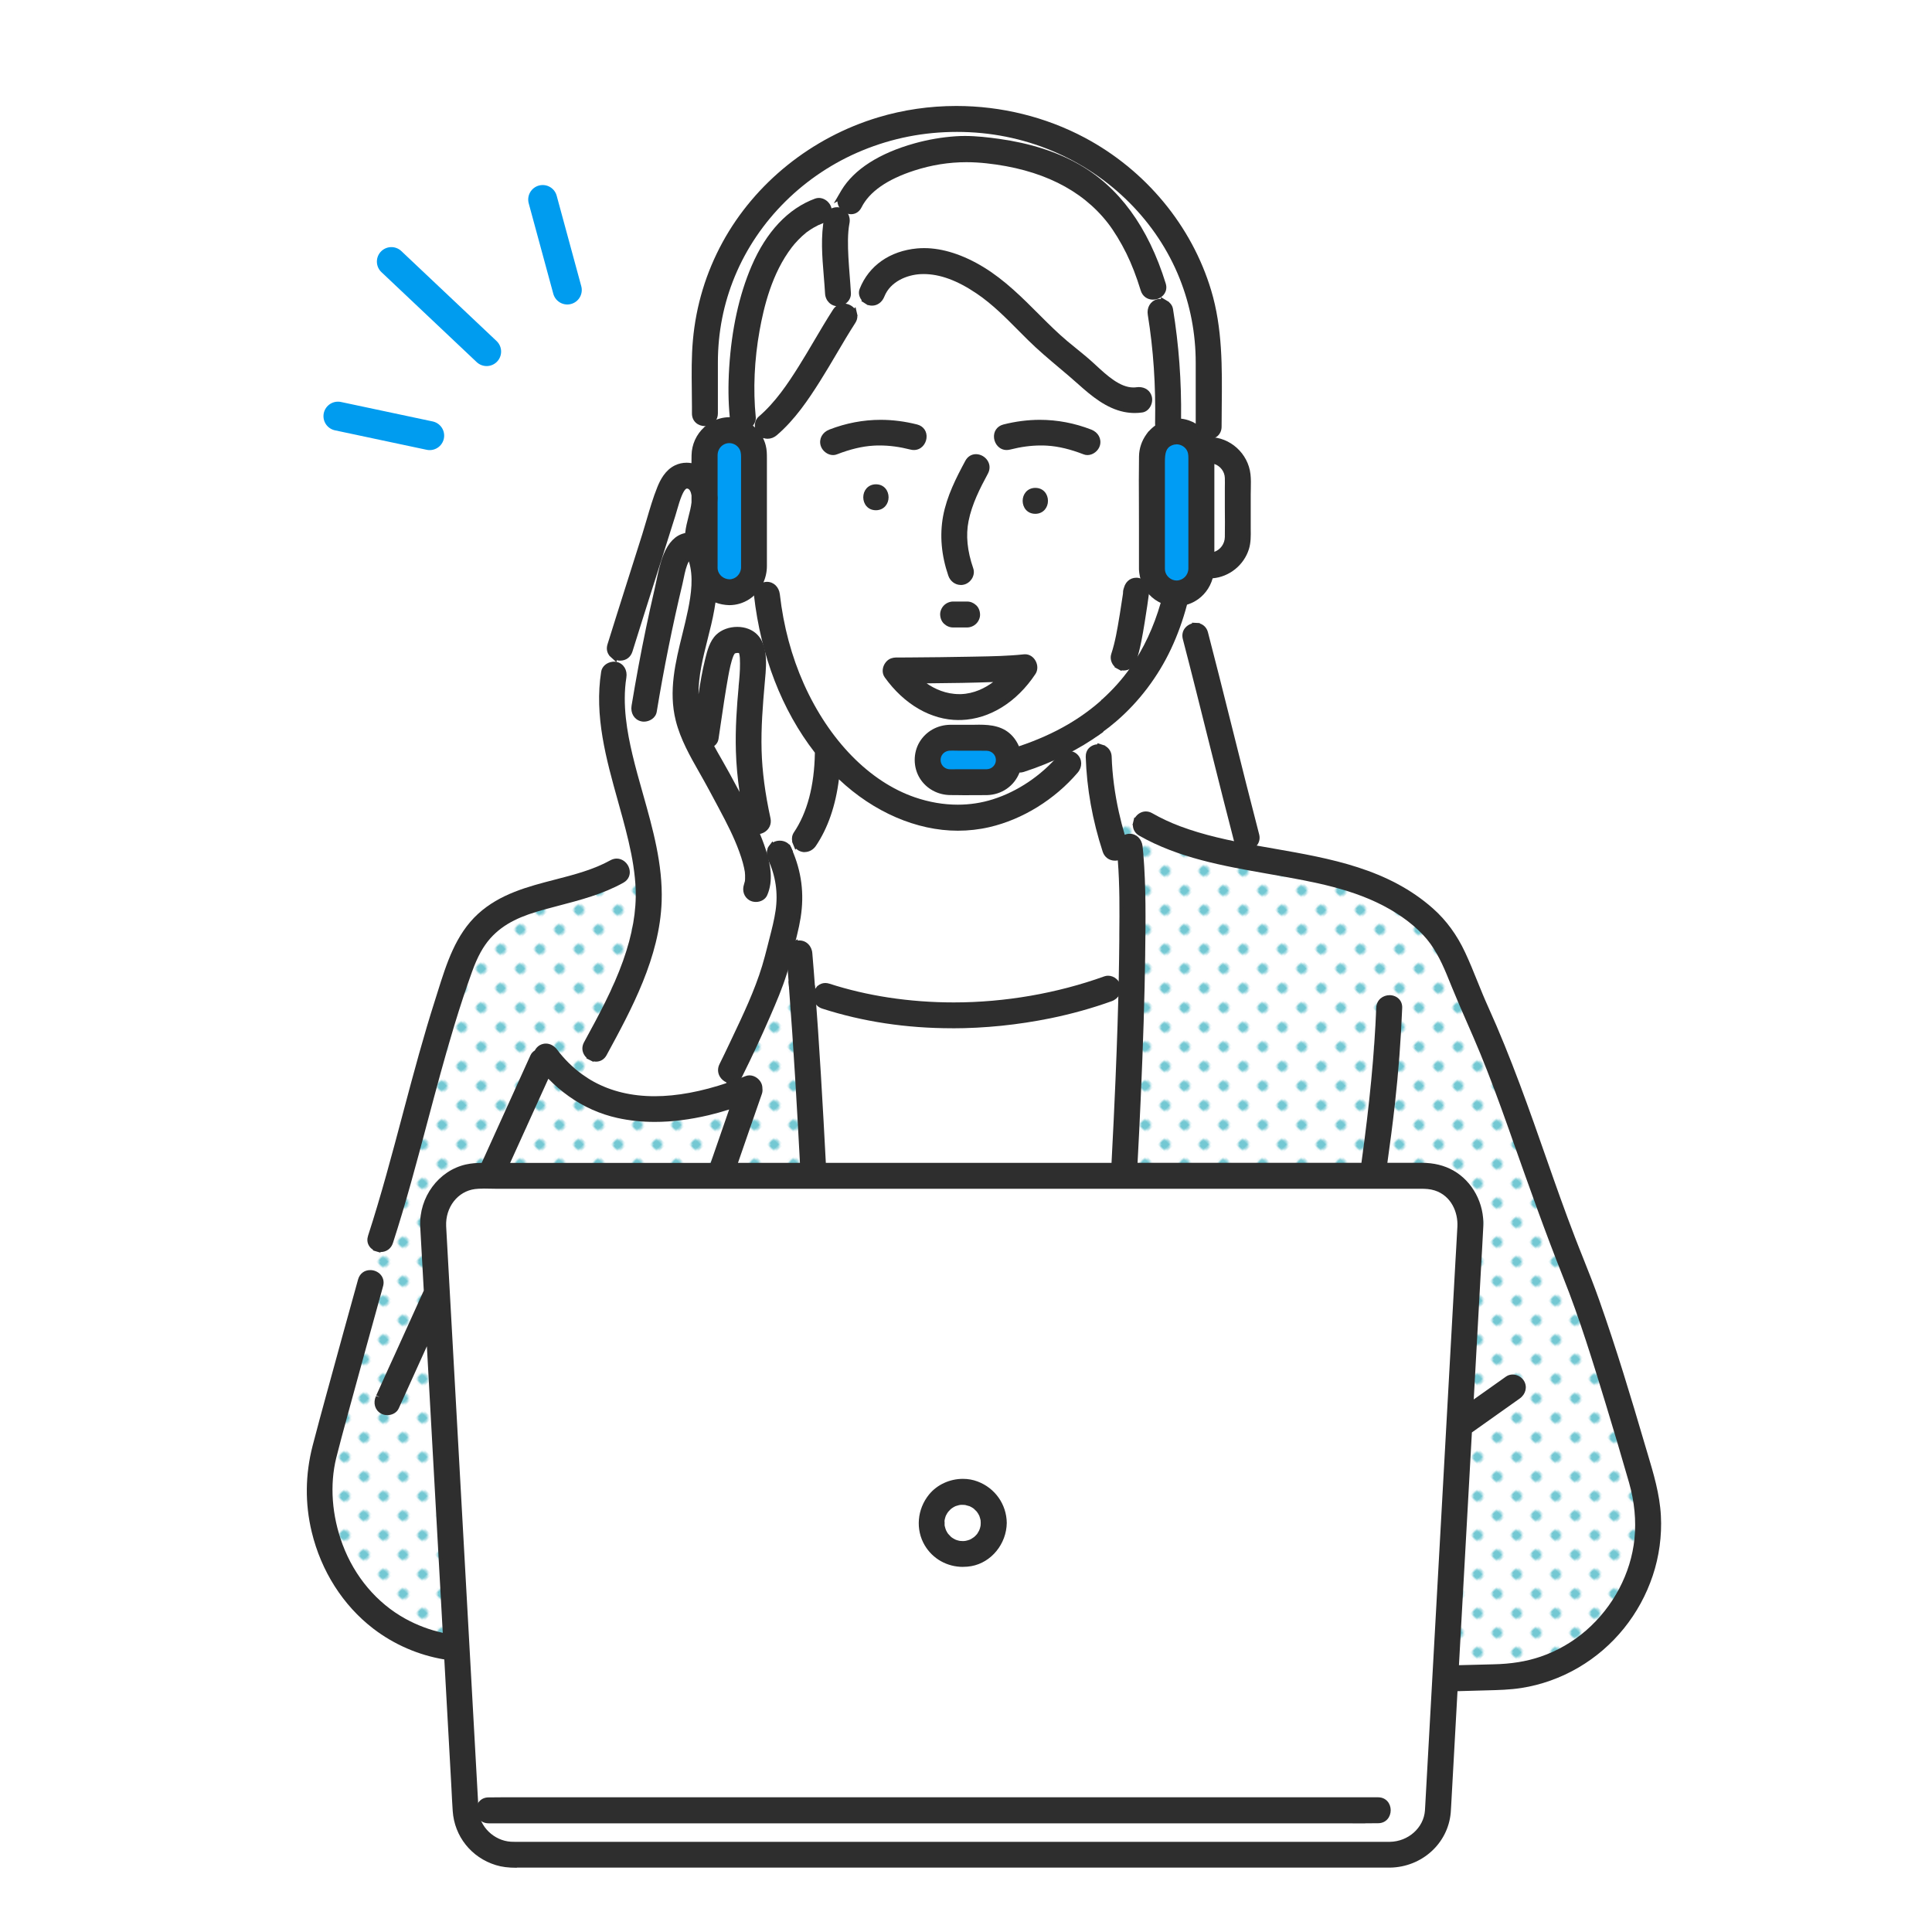 <?xml version="1.0" encoding="UTF-8"?>
<svg id="txt" xmlns="http://www.w3.org/2000/svg" xmlns:xlink="http://www.w3.org/1999/xlink" viewBox="0 0 400 400">
  <defs>
    <style>
      .cls-1, .cls-2, .cls-3, .cls-4, .cls-5, .cls-6 {
        stroke-width: 0px;
      }

      .cls-1, .cls-7 {
        fill: none;
      }

      .cls-2 {
        fill: url(#Unnamed_Pattern_3);
      }

      .cls-3 {
        fill: #73c8d3;
      }

      .cls-4 {
        fill: #2e2e2e;
      }

      .cls-5 {
        fill: #009cf4;
      }

      .cls-6 {
        fill: #fff;
      }

      .cls-7 {
        stroke: #009cef;
        stroke-linecap: round;
        stroke-linejoin: round;
        stroke-width: 6px;
      }
    </style>
    <pattern id="Unnamed_Pattern_3" data-name="Unnamed Pattern 3" x="0" y="0" width="12.5" height="12.5" patternTransform="translate(-9538.61 -6723.94) rotate(-45) scale(.44)" patternUnits="userSpaceOnUse" viewBox="0 0 12.5 12.5">
      <g>
        <rect class="cls-1" width="12.5" height="12.5"/>
        <rect class="cls-6" x="0" y="0" width="12.5" height="12.5"/>
        <circle class="cls-3" cx="6.25" cy="6.25" r="2.43"/>
      </g>
    </pattern>
  </defs>
  <circle class="cls-6" cx="200" cy="200" r="170"/>
  <g>
    <path class="cls-6" d="m297.56,343.59c.42-7.52.83-15.04,1.25-22.55.43-7.78.86-15.57,1.3-23.35.39-7.05.78-14.11,1.17-21.16.29-5.22.58-10.43.87-15.65.13-2.31.28-4.61.38-6.92.17-3.58-1.7-7.11-5.25-8.25-1.02-.33-2.04-.39-3.1-.39H102.65c-1.44,0-2.96-.13-4.39.05-4.25.54-6.87,4.42-6.68,8.52.03.62.07,1.25.1,1.87.21,3.74.42,7.48.62,11.23.34,6.17.69,12.34,1.03,18.51.42,7.53.84,15.06,1.25,22.59.43,7.81.87,15.63,1.3,23.44.39,7,.78,14,1.17,21,.29,5.18.58,10.37.86,15.55.13,2.26.24,4.52.38,6.78.23,3.85,3.65,7,7.45,7.24.51.03,1.04.02,1.55.02h180.48c4.04-.06,7.76-3.07,8.05-7.22.04-.59.07-1.19.1-1.78.21-3.7.41-7.4.62-11.1.34-6.15.68-12.29,1.02-18.44Zm-104.57-33.66c2.14-2.61,5.99-3.63,9.15-2.44,3.29,1.24,5.47,4.3,5.51,7.83-.05,3.85-2.8,7.46-6.68,8.15-3.46.62-6.98-.85-8.81-3.9-1.83-3.06-1.4-6.92.82-9.64Zm92.32,66.76c-.1,0-.21,0-.31,0-2.39.04-4.78,0-7.17,0H101.17c-2.43,0-2.42-3.77,0-3.77.1,0,.21,0,.31,0,2.39-.04,4.78,0,7.17,0h176.65c2.43,0,2.42,3.77,0,3.77Z"/>
    <path class="cls-6" d="m150.34,160.51c1.31,2.44,2.65,4.87,3.9,7.34.19.37.37.74.56,1.11-.9-4.42-1.51-8.91-1.65-13.42-.14-4.42.15-8.84.56-13.24.15-1.64.3-3.29.3-4.94,0-.84-.02-1.58-.2-2.3-.03-.12-.07-.24-.11-.36.11.39-.14-.13,0-.01-.19-.16-.16-.15-.31-.22-.42-.18-1.1-.13-1.52.04,0,0-.25.13-.35.18,0,.01-.02.03-.02.04-.14.25-.29.48-.4.75-.51,1.24-.84,2.91-1.11,4.35-.78,4.33-1.38,8.68-2.03,13.03-.09.62-.6,1.06-1.19,1.26,1.13,2.16,2.42,4.25,3.57,6.39Z"/>
    <path class="cls-5" d="m149.99,91.11c-1.34.46-2.18,1.68-2.21,3.07,0,.38,0,.76,0,1.14v7.12c.04.47.04.95,0,1.42v12.82c0,.43-.04.92.03,1.35.25,1.57,1.65,2.67,3.2,2.71,1.79,0,3.19-1.47,3.23-3.23,0-.41,0-.83,0-1.24v-21.66c0-.36-.02-.7-.08-1.04-.06.03-.12.07-.19.11.07-.03.12-.07.19-.11-.05-.3-.14-.59-.29-.88-.72-1.4-2.4-2.09-3.88-1.58Z"/>
    <path class="cls-6" d="m199.01,144.51c3.41-.12,6.47-1.83,8.87-4.19-.48.02-.97.04-1.45.06-5.61.21-11.23.29-16.85.31,2.58,2.36,5.86,3.94,9.43,3.82Z"/>
    <path class="cls-5" d="m151.53,134.66s.01-.02.03-.05c0,.02-.02.03-.03.05,0,0,0,0,0,0Z"/>
    <path class="cls-5" d="m151.5,134.7s-.03.06-.01.04c0-.01.01-.03.02-.04,0,0,0,0,0,0Z"/>
    <path class="cls-5" d="m151.52,134.68s0,0,0,0c0,0,0,0,0,.01,0,0,0,0,0,0,0,0,0,0,0-.01Z"/>
    <path class="cls-5" d="m204.3,154.63c-1.99-.05-3.99,0-5.99,0-.66,0-1.61-.06-2.12.03-1.35.24-2.26,1.38-2.26,2.68s.91,2.44,2.26,2.68c.51.09,1.45.03,2.12.03h5.99c1.48-.04,2.68-1.21,2.68-2.71s-1.2-2.67-2.68-2.71Z"/>
    <path class="cls-6" d="m250.61,111.29c0,1.31,0,2.62,0,3.92,2.13-.11,3.74-1.9,3.78-4.02.05-3.06,0-6.12,0-9.19,0-1.02.03-2.04,0-3.06-.06-2.05-1.75-3.72-3.77-3.84v16.19Z"/>
    <path class="cls-5" d="m246.84,116.43v-7.72c0-4.63.01-9.27,0-13.91,0-.74-.08-1.43-.49-2.07-.84-1.33-2.54-1.91-4-1.29-1.86.79-1.98,2.52-1.98,4.22v21.34c0,.42-.03.87.04,1.28.25,1.55,1.65,2.7,3.19,2.7,1.79-.05,3.19-1.44,3.23-3.23.01-.44,0-.89,0-1.33Z"/>
    <polygon class="cls-5" points="166.51 47.47 166.51 47.47 166.51 47.47 166.51 47.47"/>
    <path class="cls-5" d="m166.51,47.47c-.19.14-.06.05,0,0h0Z"/>
    <path class="cls-2" d="m78.54,266.09c-.05.17-.09.34-.14.51-2.25,8.11-4.49,16.22-6.7,24.34-.97,3.55-1.96,7.09-2.84,10.66-1.51,6.1-.86,12.62,1.33,18.47,2.47,6.6,7.15,12.36,13.35,15.78,2.76,1.52,5.85,2.64,8.99,3.2-.15-2.64-.29-5.27-.44-7.91-.44-7.89-.88-15.78-1.31-23.67-.42-7.57-.84-15.14-1.26-22.71-.17-3.11-.35-6.22-.52-9.33-1.33,2.94-2.66,5.88-4,8.81-1.06,2.34-2.12,4.68-3.19,7.02-.42.93-1.77,1.15-2.58.68-.94-.55-1.1-1.65-.68-2.58.02-.04.04-.08.06-.12,1.28-2.87,2.6-5.73,3.9-8.59,2.01-4.43,4.02-8.87,6.03-13.31-.02-.34-.04-.68-.06-1.03-.2-3.62-.4-7.25-.6-10.87-.03-.52-.06-1.04-.09-1.57-.24-5.5,3.35-10.78,8.83-12.01,1.18-.26,2.4-.32,3.62-.32,2.38-5.24,4.75-10.48,7.13-15.72,1.06-2.34,2.12-4.68,3.18-7.02.16-.34.44-.59.77-.74.17-.4.45-.76.79-.96.95-.56,1.97-.14,2.58.68,1.52,2.02,3.32,3.81,5.36,5.29l2.44-4.3c-.88-.44-1.49-1.49-.88-2.61,2.99-5.51,6.02-11.05,8.13-16.97,1.75-4.92,2.86-10.04,2.65-15.27-.07-1.61-.24-3.2-.49-4.79l-2.38.95c.19.72-.01,1.51-.86,1.98-5.04,2.8-10.63,3.95-16.13,5.45-4.43,1.21-8.53,2.76-11.61,6.22-1.81,2.03-3,4.56-3.92,7.13-1.33,3.68-2.54,7.4-3.68,11.14-4.55,14.95-7.9,30.23-12.73,45.1-.38,1.17-1.51,1.49-2.42,1.21l-1.33,5.46c1.06.1,2.06,1,1.69,2.32Z"/>
    <path class="cls-6" d="m170.24,241.56h60.67c.32-5.97.61-11.94.86-17.92.3-7.11.54-14.23.68-21.35l-1.81,1c.28.25.5.57.6.92.28,1.04-.36,1.97-1.32,2.32-4.1,1.48-8.3,2.64-12.57,3.5-15.38,3.12-31.87,2.87-46.87-1.97-1.48-.48-1.59-2.14-.88-3.08l-1.63-.27c.45,5.9.84,11.81,1.2,17.71.39,6.38.74,12.76,1.07,19.13Z"/>
    <path class="cls-2" d="m338.06,306.81c-1.57-5.44-3.17-10.87-4.83-16.29-2.7-8.83-5.41-17.71-8.83-26.3-4.04-10.14-7.63-20.41-11.27-30.69-1.86-5.25-3.78-10.48-5.89-15.64-1.9-4.64-4.04-9.17-5.91-13.82-1.26-3.13-2.48-6.26-4.49-9.08-2.14-3-5.47-5.58-8.78-7.48-7.81-4.47-16.97-5.89-25.71-7.44-8.93-1.58-18.09-3.21-26.08-7.75-.82-.47-1.03-1.25-.86-1.95l-4.52-2.05c.43,1.95.95,3.89,1.55,5.81.38-.43.94-.71,1.47-.71,1.1,0,1.77.87,1.88,1.88.06.54.11,1.08.16,1.62.57,6.9.46,13.88.37,20.8-.13,9.99-.49,19.98-.93,29.96-.21,4.62-.44,9.24-.69,13.87h47.89c1.53-10.92,2.73-21.87,3.17-32.89.1-2.42,3.86-2.43,3.77,0-.27,6.68-.78,13.34-1.52,19.99-.48,4.31-1.06,8.61-1.66,12.91h2.13c1.99,0,3.98,0,5.97,0,2.12,0,4.2.42,6.06,1.48,3.88,2.19,6.02,6.51,5.82,10.9-.11,2.31-.26,4.63-.39,6.94-.29,5.27-.59,10.55-.88,15.82-.27,4.89-.54,9.78-.81,14.67,2.68-1.9,5.36-3.8,8.05-5.7.83-.59,2.1-.14,2.58.68.55.93.15,1.99-.68,2.58-.57.4-1.14.81-1.71,1.21-2.83,2.01-5.67,4.02-8.5,6.03-.04.65-.07,1.29-.11,1.94-.44,7.89-.88,15.79-1.31,23.68-.42,7.55-.84,15.11-1.26,22.66-.02.39-.04.77-.06,1.16,2.65-.08,5.3-.15,7.95-.21,3.45-.07,6.76-.51,10.04-1.62,3.55-1.21,6.89-3.13,9.72-5.59,5.67-4.94,9.52-11.99,10.28-19.49.41-4.03-.02-8-1.14-11.89Z"/>
    <path class="cls-6" d="m159.8,177.66c-.32-.7-.31-1.49.11-2.07-.83-1.25-1.57-2.54-2.13-3.92-.51.27-1.13.33-1.64.13.75,1.68,1.42,3.4,1.93,5.16.77,2.64,1.2,5.47.07,8.06-.41.94-1.78,1.14-2.58.68-.95-.56-1.08-1.65-.68-2.58-.18.41.08-.37.12-.5.02-.06.03-.09.03-.12,0,0,0-.01,0-.03.01-.14.03-.29.03-.43.01-.3,0-.6,0-.9-.01-.19-.03-.38-.05-.57,0-.02,0-.08-.02-.13-.22-1.49-.68-2.95-1.19-4.36-1.11-3.05-2.6-5.96-4.13-8.82-1.34-2.52-2.68-5.04-4.09-7.51-1.94-3.41-3.94-6.9-4.91-10.73-1.93-7.68,1.05-15.19,2.56-22.65.68-3.35,1.2-7.2.09-10.52-.13-.39-.41-.88-.58-.99-.01,0-.03-.05-.1.03-.21.23-.36.35-.53.61-.98,1.5-1.2,3.51-1.61,5.21-2.1,8.77-3.88,17.62-5.34,26.53-.17,1.01-1.42,1.56-2.32,1.32-1.05-.29-1.48-1.31-1.32-2.32.88-5.37,1.87-10.71,2.99-16.04.56-2.66,1.14-5.32,1.76-7.96.55-2.37.94-4.92,1.87-7.18.68-1.66,1.82-3.4,3.69-3.85.28-.07.55-.1.82-.1-.02-.11-.03-.22-.02-.33.16-2.29,1.07-4.39,1.34-6.64,0-.53,0-1.07,0-1.6-.14-1.05-.58-2.1-1.68-2.17-.95-.06-1.54,1.2-1.89,2.03-.55,1.32-.89,2.75-1.32,4.12-.98,3.14-1.98,6.27-2.97,9.4-1.99,6.25-3.99,12.5-5.93,18.76-.48,1.55-2.27,1.61-3.18.79-.07.79-.11,1.57-.13,2.36.24-.03.47-.02.69.04,1.06.29,1.48,1.31,1.32,2.32-.86,5.4.02,10.94,1.26,16.21,2.34,9.94,6.38,19.84,6.03,30.21-.38,11.35-6,21.73-11.3,31.48-.55,1.01-1.57,1.11-2.37.71l-2.44,4.3c.79.57,1.62,1.1,2.48,1.58,8.74,4.79,19.24,3.38,28.46.25l.41-1.37c-1.21-.06-2.45-1.4-1.72-2.85.73-1.47,1.44-2.95,2.14-4.43,2.5-5.28,5.06-10.5,6.76-16.08.56-1.84,1.01-3.72,1.49-5.58.51-1.97,1.02-3.96,1.32-5.98.55-3.78.01-7.48-1.59-10.95Z"/>
    <path class="cls-6" d="m151,124.5c-1.22-.03-2.43-.33-3.49-.95-.1.83-.23,1.65-.36,2.43-1.33,7.69-4.94,15.47-2.45,23.29.57-4.21,1.09-8.48,2.1-12.59.39-1.59.88-3.56,2.11-4.72,1.45-1.37,3.96-1.72,5.78-1.02,3.93,1.52,3.19,6.91,2.89,10.27-.42,4.71-.8,9.43-.66,14.17.14,4.79.83,9.51,1.85,14.18.22.99-.29,1.73-.99,2.1.56,1.38,1.3,2.67,2.13,3.92.14-.19.33-.37.56-.5.82-.48,2.15-.25,2.58.68.06.13.1.26.16.38.59-.54,1.17-1.12,1.7-1.71-.22-.53-.22-1.15.11-1.63,3.29-4.88,4.39-11.04,4.49-16.83,0-.13.02-.25.04-.37-7.3-9.28-11.33-20.77-12.66-32.45-.05-.48.16-.92.49-1.26-.05-.46-.1-.92-.16-1.38-1.13,2.33-3.41,3.99-6.24,3.99Z"/>
    <path class="cls-6" d="m170.04,45.5c-.6.22-1.17.48-1.91.91-.31.18-.61.36-.9.56-.21.14-.43.29-.63.45-.03.02-.06.04-.08.06-1.15.9-2.42,2.24-3.16,3.21-3.88,5.05-5.73,11.37-6.85,17.6-1.06,5.87-1.41,12.12-.81,18.16.08.75-.48,1.42-1.15,1.72,1.04.62,1.91,1.5,2.52,2.55.25-.35.5-.7.75-1.04-.06-.05-.13-.09-.18-.15-.68-.68-.77-2,0-2.66,3.43-2.93,5.99-6.72,8.37-10.51,2.45-3.9,4.66-7.95,7.16-11.82,1.01-1.57,3.19-.79,3.51.59,1.01-.94,1.95-1.95,2.92-2.9-.68-.43-1.17-1.32-.86-2.1,1.89-4.76,6.25-7.4,11.24-7.86,4.66-.42,9.37,1.39,13.27,3.78,4.41,2.7,8.02,6.36,11.65,9.99,1.8,1.81,3.62,3.6,5.58,5.25,1.71,1.44,3.47,2.78,5.14,4.27,2.54,2.28,6.01,5.97,9.76,5.45,1.01-.14,2.02.23,2.32,1.32.24.89-.31,2.18-1.32,2.32-1.23.17-2.4.11-3.51-.12,1.16,2.34,2.62,4.31,5.13,5.92.56-.78,1.27-1.44,2.08-1.94-.08-.21-.13-.45-.13-.72.14-7.62-.3-15.14-1.52-22.67-.16-1.01.25-2.02,1.32-2.32.49-.13,1.07-.03,1.53.25-.1-1.12-.28-2.22-.62-3.27-.24,1.7-3.09,2.19-3.71.18-.84-2.73-1.79-5.29-3.02-7.8-1.09-2.22-2.56-4.67-3.94-6.45-6.24-8.01-15.71-11.58-25.69-12.67-5.28-.57-10.21-.1-15.25,1.54-4.48,1.45-9.3,3.86-11.4,8.04-1.09,2.17-4.34.26-3.25-1.9.12-.24.26-.47.39-.7-1.38.77-2.63,1.61-3.77,2.54.16.2.29.43.36.67.29,1.04-.36,1.97-1.32,2.32Zm3.74-1.74c1.03.28,1.51,1.32,1.32,2.32-.42,2.12-.36,4.79-.23,7.17.13,2.5.38,4.99.52,7.48.06,1.02-.91,1.88-1.88,1.88-1.06,0-1.83-.87-1.88-1.88-.29-5.18-1.16-10.5-.16-15.65.2-1,1.39-1.57,2.32-1.32Z"/>
    <path class="cls-6" d="m152.16,87.27c-.13-.26-.22-.54-.25-.84-.34-3.4-.35-6.84-.13-10.25.44-7.08,1.75-14.22,4.55-20.77,2.51-5.86,6.53-11.3,12.7-13.56.71-.26,1.49.08,1.96.65,1.15-.92,2.39-1.77,3.77-2.54,3.01-5.17,9.3-8,14.81-9.54,2.73-.76,5.55-1.25,8.37-1.43,2.94-.19,5.87.13,8.78.54,5.61.78,11.18,2.33,16.15,5.12,9.25,5.2,14.63,14.36,17.69,24.25.09.3.11.57.08.82.33,1.05.51,2.14.62,3.27.4.24.71.6.79,1.07,1.26,7.77,1.79,15.51,1.66,23.38.51,0,1.03.06,1.55.18,2.02.47,3.71,1.91,4.62,3.75.16-.04.32-.07.51-.07.24,0,.48.01.71.03l.1-1.42c-1.12.58-2.84.05-2.84-1.59v-1.21c0-4.01,0-8.01,0-12.02,0-6.09-1.13-12.08-3.39-17.74-4.82-12.09-14.82-21.84-26.77-26.86-12.66-5.32-27.28-5.32-39.96-.1-11.92,4.9-21.9,14.56-26.84,26.5-2.38,5.76-3.57,11.92-3.57,18.14,0,3.52,0,7.04,0,10.55,0,1.03-.68,1.62-1.46,1.77.09.45.21.9.33,1.36,1.48-1.2,3.43-1.81,5.45-1.46Z"/>
    <path class="cls-6" d="m241.74,134.03c-2.65,5.64-6.48,10.74-11.21,14.8-.98.84-2,1.62-3.04,2.37.37,1.24.51,2.51.58,3.78.69.22,1.27.79,1.3,1.72.13,3.94.66,7.82,1.51,11.63l4.52,2.05c.27-1.11,1.47-2.03,2.76-1.3,1.88,1.07,3.84,1.99,5.87,2.75,5.22,1.95,10.76,3.1,16.37,4.11-.23-.53-.46-1.06-.68-1.58-.76,1.22-2.98,1.38-3.44-.41-.78-2.98-1.54-5.97-2.3-8.96-2.77-10.95-5.45-21.93-8.3-32.87-.38-1.46.88-2.39,2.03-2.34-.27-1.97-.44-3.93-.66-5.96-.59.34-1.23.6-1.92.76-.83,3.25-1.94,6.42-3.37,9.46Z"/>
    <path class="cls-6" d="m210.51,159.02c-.06.21-.11.42-.19.62-.99,2.51-3.33,4.11-6.02,4.17-2.53,0-5.06.04-7.6,0-2.27-.03-4.34-1.12-5.56-3.04-1.28-2.01-1.3-4.74-.06-6.78,1.2-1.96,3.3-3.1,5.58-3.13,1.15-.02,2.3,0,3.45,0,3.12,0,6.65-.48,8.96,2.13.65.74,1.11,1.61,1.38,2.53.08-.04.17-.08.26-.12,3.76-1.22,7.38-2.77,10.8-4.77,2.56-1.5,4.98-3.25,7.18-5.22,1-2.57,1.96-5.17,3.09-7.61-.75-.4-1.23-1.33-.95-2.17.88-2.68,1.32-5.53,1.78-8.31.21-1.28.41-2.56.59-3.84.05-.34.1-.68.14-1.02,0,.03,0-.07.07-.52-.02.12-.03.25-.05.37,0,.05-.01.1-.02.15,0-.02.02-.1.02-.17.13-1.01.76-1.88,1.88-1.88.47,0,.99.23,1.36.59.09-.56.14-1.14.18-1.73-.1-.45-.18-.9-.19-1.37-.01-.43,0-.86,0-1.28v-7.44c0-4.88-.07-9.76,0-14.64.02-1.55.54-2.97,1.37-4.12-2.51-1.61-3.97-3.58-5.13-5.92-3.46-.72-6.38-3.12-9.08-5.54-3.43-3.08-7.09-5.86-10.37-9.1-3.43-3.39-6.71-7-10.73-9.72-3.56-2.41-7.8-4.42-12.2-4.17-3.33.19-6.82,1.88-8.11,5.13-.38.95-1.25,1.61-2.32,1.32-.16-.04-.31-.12-.46-.22-.97.95-1.92,1.97-2.92,2.9.09.4.04.85-.26,1.32-2.55,3.96-4.8,8.1-7.32,12.08-2.5,3.95-5.23,7.96-8.8,11.01-.72.61-1.73.74-2.48.15-.25.35-.5.7-.75,1.04.31.53.55,1.1.71,1.7.21.82.23,1.65.23,2.49v16.32c0,2,0,4,0,6,0,1.17-.28,2.3-.76,3.31.06.46.11.92.16,1.38.37-.38.9-.63,1.39-.63,1.1,0,1.77.87,1.88,1.88.73,6.44,2.39,12.87,5.04,18.79,4.59,10.24,12.53,20.16,23.47,23.91,5.38,1.84,11.15,2.14,16.6.43,5.47-1.72,10.38-5.13,14.09-9.48.66-.78,1.99-.68,2.66,0,.76.76.66,1.89,0,2.66-4.56,5.34-10.95,9.41-17.81,11.01-11.78,2.74-23.44-2.51-31.63-10.83-.48,5.3-1.86,10.68-4.81,15.06-.57.85-1.65,1.22-2.58.68-.36-.21-.63-.55-.78-.94-.54.6-1.11,1.17-1.7,1.71,1.96,4.44,2.54,8.93,1.77,13.74-.2,1.25-.47,2.49-.77,3.72.1.75.18,1.48.27,2.22.31-.2.67-.32,1.02-.32,1.08,0,1.8.87,1.88,1.88.2,2.44.4,4.88.58,7.33l1.63.27c.4-.52,1.05-.83,1.88-.56,4.03,1.3,8.17,2.26,12.36,2.9,14.99,2.29,30.82.71,45.08-4.43.6-.22,1.25-.01,1.72.4l1.81-1c.05-2.57.09-5.15.11-7.72.04-5.85.13-11.77-.4-17.61-.94.71-2.6.6-3.08-.88-2.05-6.27-3.26-12.78-3.48-19.38-.05-1.5,1.36-2.06,2.47-1.72-.07-1.28-.21-2.55-.58-3.78-4.78,3.46-10.14,6.02-15.76,7.84-.47.15-.87.12-1.22-.03Zm3.84-53.44c-2.43,0-2.42-3.77,0-3.77s2.42,3.77,0,3.77Zm-6.42-16.9c5.98-1.53,11.96-1.21,17.71,1.02.95.37,1.61,1.25,1.32,2.32-.25.91-1.37,1.68-2.32,1.32-2.49-.97-5.09-1.69-7.77-1.85-2.69-.17-5.33.17-7.94.84-2.35.6-3.35-3.03-1-3.63Zm-11.89,18.31c.74-3.98,2.62-7.69,4.52-11.23,1.15-2.14,4.41-.23,3.25,1.9-1.72,3.19-3.38,6.47-4.09,10.05-.69,3.46-.14,6.91,1,10.21.33.97-.38,2.06-1.32,2.32-1.02.28-1.99-.35-2.32-1.32-1.33-3.87-1.8-7.89-1.05-11.94Zm-.04,18.91c.34-.34.85-.55,1.33-.55h2.89c.51,0,.96.21,1.33.55.37.34.53.85.55,1.33.02.47-.22,1.01-.55,1.33s-.85.55-1.33.55h-2.89c-.51,0-.96-.21-1.33-.55-.37-.34-.53-.85-.55-1.33-.02-.47.23-1.01.55-1.33Zm-23.01-32.56c-.95.37-2.07-.41-2.32-1.32-.29-1.05.37-1.95,1.32-2.32,5.76-2.23,11.74-2.54,17.71-1.02,2.35.6,1.35,4.23-1,3.63-2.61-.67-5.25-1-7.94-.84-2.68.16-5.28.89-7.77,1.85Zm8.36,11.51c-2.43,0-2.42-3.77,0-3.77s2.42,3.77,0,3.77Zm2.48,34.93c-.46-.65-.29-1.56.2-2.16.05-.07.11-.14.18-.2,0,0,.01,0,.02-.01.17-.16.37-.28.61-.36.02,0,.03-.01.05-.02.08-.03.17-.04.26-.06.05,0,.1-.01.16-.02.05,0,.1-.01.15-.01.88,0,1.75,0,2.63-.01,4.13-.02,8.26-.07,12.39-.15,3.86-.08,7.76-.1,11.61-.51,1.41-.15,2.37,1.72,1.63,2.84-3.32,5-8.52,8.95-14.7,9.17-6.24.22-11.68-3.61-15.18-8.5Z"/>
    <path class="cls-6" d="m234.71,138.67c3.06-4.38,5.17-9.21,6.56-14.33-.36-.13-.72-.27-1.05-.46-1.77-.97-2.98-2.69-3.42-4.62-.03.59-.09,1.17-.18,1.73.36.34.59.8.52,1.3-.26,1.96-.55,3.92-.87,5.87-.47,2.83-.91,5.74-1.81,8.47-.32.97-1.29,1.6-2.32,1.32-.13-.03-.25-.09-.36-.15-1.13,2.44-2.09,5.05-3.09,7.61,2.25-2.02,4.28-4.27,6.01-6.75Z"/>
    <path class="cls-2" d="m157,224.85c.05.2.07.39.06.57.04.25.03.51-.06.77-.7,2.02-1.41,4.05-2.11,6.07-1.07,3.1-2.14,6.2-3.21,9.3h14.8c-.66-12.5-1.38-25-2.34-37.49l-.34-.06.34.06c-.17-2.23-.33-4.46-.52-6.69-.05-.64.33-1.22.86-1.56-.08-.73-.16-1.46-.27-2.22-.2.82-.41,1.63-.62,2.44-.48,1.82-.9,3.65-1.47,5.44-.94,2.98-2.18,5.87-3.43,8.74-1.81,4.16-3.73,8.29-5.75,12.35-.35.71-.94.98-1.53.95l-.41,1.37c1.25-.43,2.48-.88,3.68-1.36.95-.38,2.07.42,2.32,1.32Z"/>
    <path class="cls-2" d="m127.98,230.67c-3.59-.8-6.85-2.3-9.75-4.35l-1.38,2.44,1.38-2.44c-1.8-1.27-3.45-2.75-4.95-4.41-1.13,2.51-2.28,5.01-3.41,7.52-1.84,4.05-3.67,8.09-5.51,12.14h43.33c1.51-4.38,3.03-8.75,4.55-13.13-1.88.64-3.77,1.21-5.7,1.67-6.06,1.43-12.44,1.93-18.55.57Z"/>
    <polygon class="cls-4" points="166.51 47.47 166.51 47.47 166.51 47.47 166.51 47.47"/>
    <polygon class="cls-4" points="166.51 47.47 166.51 47.47 166.51 47.47 166.51 47.47"/>
    <path class="cls-4" d="m156.52,186.74c-.5,0-.97-.12-1.36-.35-1.12-.66-1.56-1.98-1.12-3.3.03-.15.08-.31.14-.51l.05-.17h0s0-.03,0-.03c.01-.12.02-.25.03-.38.01-.27,0-.55,0-.82,0-.18-.02-.35-.04-.53v-.09c-.2-1.23-.55-2.53-1.16-4.21-1.11-3.06-2.62-5.99-4.08-8.72l-.14-.27c-1.27-2.38-2.58-4.85-3.94-7.23l-.11-.19c-1.92-3.38-3.91-6.87-4.88-10.74-1.54-6.13-.06-12.14,1.38-17.95.41-1.66.83-3.38,1.17-5.05.64-3.17,1.16-6.83.16-9.98-.55,1-.81,2.25-1.06,3.46-.09.41-.17.82-.26,1.21-2.07,8.66-3.87,17.56-5.33,26.47-.22,1.33-1.53,2.05-2.65,2.05-.23,0-.45-.03-.67-.09-1.36-.37-2.14-1.7-1.89-3.22.89-5.4,1.89-10.81,2.99-16.07.55-2.64,1.14-5.33,1.76-7.98.14-.59.26-1.19.39-1.8.39-1.84.79-3.75,1.51-5.51,1-2.43,2.43-3.89,4.24-4.33.07-.02.14-.03.21-.05.12-1.18.41-2.31.69-3.4.26-1.01.51-1.96.62-2.94v-1.45c-.11-.64-.34-1.39-.94-1.43h0c-.12,0-.51.11-1.1,1.54-.37.89-.65,1.86-.92,2.79-.12.42-.24.84-.37,1.26-.98,3.14-1.98,6.27-2.97,9.41l-1.24,3.9c-1.57,4.95-3.15,9.9-4.69,14.86-.36,1.16-1.33,1.88-2.54,1.88-.24,0-.48-.03-.71-.09l-.04.43-1.49-1.35v-.04c-.51-.64-.65-1.46-.39-2.31,1.2-3.87,2.43-7.73,3.65-11.6l3.55-11.19c.32-1.02.63-2.06.93-3.1.65-2.22,1.32-4.52,2.2-6.69.59-1.46,1.61-3.51,3.64-4.49.76-.37,1.58-.55,2.42-.55.33,0,.67.03,1,.09,0-.55,0-1.11.02-1.66.04-2.2.98-4.28,2.61-5.77v-.02s1.36-1.1,1.36-1.1l.03.1c1.17-.69,2.5-1.06,3.83-1.06.03,0,.05,0,.08,0-.31-3.21-.35-6.56-.12-10.24.5-7.95,2.05-15.03,4.62-21.03,3.04-7.12,7.6-11.95,13.16-13.99.25-.09.51-.14.78-.14.77,0,1.54.38,2.07,1.03.25.3.42.62.51.96.38,1.38-.38,2.76-1.81,3.28-.62.23-1.14.47-1.79.85-.29.17-.58.34-.85.53-.2.14-.4.28-.6.42l-.09.06h0c-1.16.92-2.37,2.22-3,3.05-4.2,5.46-5.83,12.46-6.7,17.25-1.09,6.04-1.37,12.24-.8,17.94.06.64-.16,1.27-.59,1.77.74.6,1.37,1.34,1.86,2.17.36.61.63,1.25.79,1.9.24.91.25,1.79.25,2.69v18.31c0,1.33,0,2.67,0,4,0,1.26-.29,2.52-.84,3.65-1.32,2.74-3.99,4.45-6.96,4.45-1.01-.03-1.97-.21-2.85-.55-.07.47-.14.93-.22,1.38-.36,2.1-.9,4.22-1.42,6.28-.94,3.73-1.9,7.55-1.87,11.34.36-2.43.78-4.87,1.37-7.25.42-1.69.93-3.78,2.33-5.11,1.07-1.01,2.64-1.59,4.33-1.59.81,0,1.6.14,2.29.41,4.28,1.66,3.78,6.99,3.45,10.52l-.05.57c-.42,4.76-.79,9.41-.66,14.07.12,4.35.73,8.94,1.84,14.04.27,1.22-.28,2.39-1.4,2.98-.25.13-.51.22-.78.28.61,1.45,1.09,2.8,1.46,4.08.65,2.23,1.37,5.56.04,8.6-.37.85-1.29,1.4-2.35,1.4Zm-8.67-32.3c.51.94,1.04,1.88,1.57,2.79.55.97,1.1,1.93,1.63,2.9l.76,1.41c.43.8.87,1.61,1.31,2.43-.43-2.92-.68-5.7-.76-8.4-.15-4.77.2-9.42.56-13.33v-.16c.16-1.54.3-3.14.29-4.69,0-.85-.02-1.49-.17-2.09-.02-.03-.04-.06-.06-.1-.06-.01-.14-.02-.24-.02-.21,0-.4.04-.52.08-.04.02-.08.04-.13.07v.03c-.1.15-.18.29-.25.45-.47,1.15-.8,2.77-1.06,4.19-.61,3.39-1.12,6.85-1.61,10.21l-.41,2.8c-.08.57-.41,1.09-.9,1.46Zm3.13-62.7c-.25,0-.5.04-.74.12-.99.34-1.65,1.25-1.67,2.33,0,.25,0,.49,0,.74v7.51c.04.42.04.93,0,1.48v12.76c0,.12,0,.25,0,.39,0,.29-.02.6.02.83.19,1.15,1.21,2,2.43,2.04,1.29,0,2.38-1.1,2.41-2.45,0-.27,0-.53,0-.8v-22.08c0-.37-.02-.65-.07-.9-.04-.25-.11-.46-.21-.65-.41-.8-1.26-1.32-2.17-1.32Z"/>
    <path class="cls-4" d="m171,42.52c-2.12,1.71-3.93,3.69-5.73,5.94,1.8-2.25,3.61-4.22,5.73-5.94-.47-.57-1.25-.91-1.96-.65-6.17,2.26-10.2,7.7-12.7,13.56-2.8,6.55-4.11,13.68-4.55,20.77-.21,3.41-.2,6.84.13,10.25.03.3.12.58.25.84-2.03-.35-3.97.26-5.45,1.46.24.89.47,1.78.47,2.68,0-.89-.23-1.78-.47-2.68-1.6,1.3-2.67,3.28-2.71,5.51-.01.9-.02,1.8-.02,2.7-1.23-.47-2.6-.47-3.86.14-1.65.79-2.59,2.44-3.25,4.07-1.27,3.13-2.09,6.51-3.11,9.73-1.18,3.73-2.37,7.46-3.55,11.19-1.23,3.86-2.45,7.72-3.65,11.59-.24.77,0,1.38.45,1.79.11-1.31.29-2.64.58-4.09-.29,1.44-.47,2.78-.58,4.09.91.82,2.7.76,3.18-.79,1.94-6.26,3.94-12.51,5.93-18.76.99-3.13,1.99-6.27,2.97-9.4.43-1.36.77-2.79,1.32-4.12.35-.84.94-2.09,1.89-2.03,1.09.07,1.54,1.12,1.68,2.17,0,.53,0,1.07,0,1.6-.27,2.25-1.18,4.36-1.34,6.64,0,.11,0,.22.02.33-.27,0-.54.04-.82.1-1.87.45-3.01,2.19-3.69,3.85-.93,2.26-1.31,4.81-1.87,7.18-.61,2.65-1.2,5.3-1.76,7.96-1.11,5.32-2.11,10.67-2.99,16.04-.16,1,.26,2.03,1.32,2.32.9.25,2.15-.31,2.32-1.32,1.46-8.9,3.24-17.75,5.34-26.53.41-1.71.63-3.71,1.61-5.21.17-.26.32-.38.53-.61.07-.07.09-.03.1-.03.17.11.45.6.58.99,1.1,3.32.59,7.17-.09,10.52-1.51,7.46-4.5,14.97-2.56,22.65.97,3.84,2.97,7.32,4.91,10.73,1.41,2.48,2.75,5,4.09,7.51,1.53,2.86,3.02,5.77,4.13,8.82.51,1.41.96,2.87,1.19,4.36,0,.05.02.11.02.13.02.19.04.38.05.57.02.3.02.6,0,.9,0,.14-.02.29-.03.43,0,.02,0,.02,0,.03,0,.03-.02.07-.03.12-.04.13-.3.91-.12.5-.41.93-.27,2.02.68,2.58.8.47,2.17.26,2.58-.68,1.13-2.59.7-5.42-.07-8.06-.51-1.76-1.19-3.48-1.93-5.16.52.2,1.13.13,1.64-.13-.34-.84-.62-1.71-.8-2.63.18.92.46,1.79.8,2.63.7-.36,1.21-1.11.99-2.1-1.02-4.68-1.72-9.39-1.85-14.18-.14-4.74.24-9.45.66-14.17.3-3.36,1.04-8.75-2.89-10.27-1.82-.7-4.34-.35-5.78,1.02-1.23,1.16-1.72,3.14-2.11,4.72-1.02,4.11-1.53,8.38-2.1,12.59-2.48-7.83,1.12-15.61,2.45-23.29.14-.79.26-1.6.36-2.43,1.06.62,2.27.92,3.49.95,2.83,0,5.11-1.66,6.24-3.99-.17-1.35-.41-2.73-1.01-4.23.6,1.5.84,2.87,1.01,4.23.48-1,.76-2.13.76-3.31,0-2,0-4,0-6v-16.32c0-.84-.02-1.67-.23-2.49-.16-.6-.4-1.17-.71-1.7-.81,1.12-1.66,2.19-2.9,2.87.06.34.08.68.08,1.04v21.66c0,.41,0,.83,0,1.24-.04,1.76-1.44,3.23-3.23,3.23-1.55-.04-2.95-1.14-3.2-2.71-.07-.43-.03-.91-.03-1.35v-12.82c.04-.47.04-.95,0-1.42v-7.12c0-.38,0-.76,0-1.14.03-1.39.87-2.62,2.21-3.07,1.49-.51,3.16.19,3.88,1.58.15.29.23.58.29.88,1.24-.68,2.1-1.75,2.9-2.87-.61-1.04-1.48-1.93-2.52-2.55.67-.3,1.22-.96,1.15-1.72-.6-6.04-.25-12.29.81-18.16,1.13-6.22,2.97-12.54,6.85-17.6.74-.97,2.02-2.3,3.16-3.21,0,0,0,0,0,0-.06.05-.19.14,0,0,0,0,0,0,0,0,0,0,0,0,0,0,.02-.02.05-.04.08-.06.21-.15.42-.3.63-.45.29-.2.59-.38.9-.56.75-.43,1.31-.68,1.91-.91.96-.35,1.6-1.28,1.32-2.32-.07-.24-.19-.47-.36-.67Zm-19.44,92.1s-.02.03-.03.05c0,0,0,0,0,0,0-.02.02-.03.03-.05Zm-3.6,18.25c.65-4.35,1.24-8.7,2.03-13.03.26-1.44.6-3.12,1.11-4.35.11-.26.26-.5.4-.75-.02.02-.01,0,.01-.04,0,0,0,0,0,0,0,0,0,0,0-.01,0,0,0,0,0,0,0,0,0,0,0,.01.11-.05.35-.18.35-.18.41-.17,1.09-.22,1.52-.04.16.07.12.07.31.22-.14-.12.11.4,0,.01.03.12.08.24.11.36.19.72.2,1.46.2,2.3,0,1.65-.15,3.29-.3,4.94-.4,4.4-.69,8.82-.56,13.24.14,4.52.75,9,1.65,13.42-.18-.37-.37-.74-.56-1.11-1.25-2.47-2.59-4.9-3.9-7.34-1.15-2.14-2.44-4.23-3.57-6.39.59-.2,1.1-.64,1.19-1.26Z"/>
    <polygon class="cls-4" points="150.79 134.36 150.81 134.32 152.21 135.09 152.12 135.22 150.79 134.36"/>
    <path class="cls-4" d="m151.51,134.7s0,0,0,0c0,.01-.01.03-.02.04,0,0,.01-.02.02-.04Z"/>
    <path class="cls-4" d="m166.62,176.43c-.46,0-.92-.13-1.32-.36-.16-.1-.32-.21-.46-.35l-.18.2-.67-1.65.03-.04c-.14-.67-.02-1.34.34-1.88,2.77-4.11,4.23-9.63,4.35-16.4,0-.04,0-.08,0-.12-6.83-8.8-11.19-20.06-12.61-32.59-.06-.56.1-1.12.45-1.6v-.04s1.44-1.47,1.44-1.47l.05.45c.24-.08.49-.12.74-.12,1.4,0,2.5,1.07,2.68,2.59.75,6.62,2.43,12.86,4.97,18.55,5.25,11.72,13.63,20.27,23,23.48,2.95,1.01,5.93,1.52,8.87,1.52,2.48,0,4.92-.37,7.23-1.1,5.15-1.62,10.02-4.9,13.72-9.23.45-.53,1.14-.83,1.88-.83s1.47.29,1.95.78c1.01,1.01,1.03,2.59.04,3.75-4.76,5.57-11.41,9.68-18.24,11.27-2.15.5-4.36.75-6.57.75h0c-8.54,0-17.44-3.86-24.62-10.64-.69,5.48-2.29,10.11-4.77,13.78-.54.8-1.41,1.28-2.32,1.28Z"/>
    <path class="cls-4" d="m222.54,156.79c-.68-.68-2-.78-2.66,0-3.71,4.35-8.62,7.75-14.09,9.48-5.45,1.72-11.22,1.41-16.6-.43-10.94-3.75-18.88-13.67-23.47-23.91-2.65-5.92-4.31-12.35-5.04-18.79-.11-1.01-.78-1.88-1.88-1.88-.49,0-1.02.25-1.39.63.18,1.59.39,3.18,1.09,4.95-.71-1.76-.92-3.36-1.09-4.95-.33.34-.54.78-.49,1.26,1.33,11.69,5.36,23.17,12.66,32.45-.02.12-.04.24-.04.37-.11,5.79-1.2,11.95-4.49,16.83-.33.49-.32,1.1-.11,1.63.69-.77,1.32-1.57,1.86-2.37-.53.8-1.17,1.6-1.86,2.37.16.39.43.74.78.94.93.54,2.01.17,2.58-.68,2.95-4.39,4.33-9.76,4.81-15.06,8.19,8.32,19.85,13.57,31.63,10.83,6.86-1.6,13.25-5.67,17.81-11.01.66-.77.76-1.91,0-2.66Z"/>
    <path class="cls-4" d="m230.75,138.15l.04-.1c-.72-.7-1.02-1.74-.71-2.67.81-2.46,1.25-5.11,1.67-7.67l.09-.52c.21-1.27.41-2.55.59-3.82l.17-1.18c.21-1.57,1.26-2.58,2.68-2.58.67,0,1.38.3,1.91.81.58.55.86,1.27.76,1.98-.26,1.96-.55,3.94-.87,5.9l-.08.52c-.44,2.68-.89,5.44-1.75,8.07-.38,1.16-1.42,1.93-2.58,1.93h0c-.14,0-.29-.01-.43-.04l-.06.13-1.41-.76Z"/>
    <path class="cls-4" d="m236.63,121c-.2,1.3-.57,2.52-1.27,3.57.7-1.05,1.07-2.27,1.27-3.57-.37-.36-.89-.59-1.36-.59-1.13,0-1.75.87-1.88,1.88,0,.07-.02.15-.02.17-.05.34-.1.68-.14,1.02-.19,1.28-.38,2.56-.59,3.84-.46,2.78-.9,5.63-1.78,8.31-.28.84.2,1.77.95,2.17.18-.39.36-.79.55-1.17-.19.38-.37.78-.55,1.17.12.06.24.11.36.15,1.02.28,2-.35,2.32-1.32.9-2.73,1.34-5.64,1.81-8.47.32-1.95.61-3.91.87-5.87.07-.49-.17-.95-.52-1.3Z"/>
    <path class="cls-4" d="m232.99,123.27l-.24-.27c-.24-.28-.22-.43-.12-1.14v-.02s1.59.23,1.59.23l-1.54-.2,1.54.22-.07.52-.11.67h-1.05Z"/>
    <path class="cls-4" d="m233.43,121.95c-.06.45-.08.55-.07.52,0-.05.01-.1.02-.15.02-.12.03-.25.05-.37Z"/>
    <path class="cls-4" d="m238.72,62.04c-1.21,0-2.18-.72-2.54-1.88-.92-2.99-1.87-5.43-2.97-7.68-1.13-2.3-2.57-4.66-3.85-6.31-5.44-6.98-13.9-11.14-25.15-12.36-1.39-.15-2.78-.23-4.11-.23-3.67,0-7.21.57-10.81,1.73-5.62,1.82-9.3,4.39-10.93,7.64-.45.89-1.23,1.4-2.16,1.4s-1.9-.54-2.42-1.39c-.25-.4-.38-.83-.4-1.27l-.75.41,1.58-2.71c2.6-4.32,7.84-7.68,15.17-9.72,2.8-.78,5.68-1.27,8.53-1.46.62-.04,1.23-.06,1.85-.06,2.43,0,4.85.29,7.1.6,6.31.88,11.84,2.63,16.43,5.22,8.36,4.7,14.44,13.02,18.06,24.72.12.4.16.79.1,1.17-.18,1.24-1.35,2.18-2.72,2.18Z"/>
    <path class="cls-4" d="m240.57,58.92c-3.06-9.9-8.44-19.05-17.69-24.25-4.96-2.79-10.53-4.34-16.15-5.12-2.91-.4-5.84-.73-8.78-.54-2.82.19-5.65.67-8.37,1.43-5.51,1.53-11.8,4.36-14.81,9.54.35-.19.68-.39,1.05-.57-.36.18-.7.38-1.05.57-.13.23-.27.46-.39.7-1.08,2.16,2.17,4.07,3.25,1.9,2.1-4.18,6.92-6.6,11.4-8.04,5.04-1.63,9.97-2.11,15.25-1.54,9.99,1.09,19.45,4.66,25.69,12.67,1.38,1.78,2.85,4.23,3.94,6.45,1.23,2.51,2.18,5.07,3.02,7.8.62,2.01,3.47,1.52,3.71-.18-.33-1.06-.82-2.06-1.52-3,.7.93,1.18,1.94,1.52,3,.04-.25.02-.53-.08-.82Z"/>
    <path class="cls-4" d="m158.92,90.84c-.3,0-.59-.05-.87-.15l-.08.1-1.26-.98.06-.09c-.33-.49-.51-1.1-.49-1.71.03-.71.32-1.34.82-1.77,3.44-2.94,6.05-6.87,8.22-10.32,1.12-1.78,2.21-3.63,3.26-5.41,1.25-2.12,2.54-4.31,3.9-6.42.51-.79,1.31-1.24,2.22-1.24.84,0,1.64.38,2.17.98l.26-.24.42,1.79-.04.04c.01.49-.13.98-.43,1.44-1.34,2.08-2.63,4.26-3.87,6.37-1.11,1.88-2.25,3.82-3.44,5.7-2.35,3.72-5.18,7.97-8.96,11.19-.55.47-1.22.72-1.89.72Z"/>
    <path class="cls-4" d="m173.16,64.51c-2.49,3.87-4.7,7.92-7.16,11.82-2.38,3.79-4.95,7.58-8.37,10.51-.77.66-.68,1.98,0,2.66.06.06.12.1.18.15.8-1.1,1.67-2.13,2.94-2.76-1.27.63-2.13,1.67-2.94,2.76.75.59,1.76.46,2.48-.15,3.58-3.06,6.31-7.07,8.8-11.01,2.51-3.98,4.77-8.12,7.32-12.08.3-.46.35-.91.26-1.32-1.34,1.24-2.79,2.34-4.61,2.95,1.82-.61,3.28-1.71,4.61-2.95-.32-1.38-2.5-2.16-3.51-.59Z"/>
    <path class="cls-4" d="m173.5,63.41c-1.45,0-2.6-1.13-2.68-2.64-.07-1.21-.17-2.43-.27-3.65-.33-4.01-.67-8.15.12-12.2.23-1.15,1.36-2.02,2.64-2.02.23,0,.46.03.67.09,1.37.38,2.18,1.77,1.89,3.24-.4,2.06-.34,4.68-.22,6.97.07,1.3.17,2.59.27,3.89.09,1.2.19,2.39.25,3.59.04.67-.21,1.33-.71,1.85-.53.56-1.25.87-1.97.87Z"/>
    <path class="cls-4" d="m175.1,46.08c.19-1-.28-2.03-1.32-2.32-.92-.25-2.12.31-2.32,1.32-1.01,5.16-.13,10.47.16,15.65.06,1.02.83,1.88,1.88,1.88.98,0,1.94-.86,1.88-1.88-.14-2.5-.39-4.98-.52-7.48-.12-2.38-.18-5.04.23-7.17Z"/>
    <path class="cls-4" d="m172.48,94.22c-1.14,0-2.27-.88-2.58-2-.38-1.37.36-2.72,1.8-3.28,3.45-1.34,7.03-2.02,10.64-2.02,2.5,0,5.04.33,7.56.97,1.32.34,2.09,1.48,1.92,2.84-.15,1.21-1.1,2.44-2.61,2.44h0c-.23,0-.47-.03-.71-.09-2.25-.57-4.33-.85-6.38-.85-.44,0-.88.01-1.32.04-2.3.14-4.77.73-7.53,1.8-.25.1-.52.15-.8.15Z"/>
    <path class="cls-4" d="m189.7,88.68c-5.98-1.53-11.96-1.21-17.71,1.02-.95.37-1.61,1.27-1.32,2.32.25.91,1.36,1.69,2.32,1.32,2.49-.97,5.09-1.69,7.77-1.85,2.69-.17,5.33.17,7.94.84,2.35.6,3.35-3.03,1-3.63Z"/>
    <path class="cls-4" d="m181.35,105.64c-1.72,0-2.62-1.35-2.62-2.68,0-.69.23-1.33.65-1.82.48-.56,1.18-.87,1.97-.87,1.72,0,2.62,1.35,2.62,2.68,0,.69-.23,1.33-.65,1.82-.48.56-1.18.87-1.97.87Z"/>
    <path class="cls-4" d="m181.35,104.84c2.42,0,2.43-3.77,0-3.77s-2.43,3.77,0,3.77Z"/>
    <path class="cls-4" d="m214.35,106.38c-1.72,0-2.62-1.35-2.62-2.68,0-.69.23-1.33.65-1.82.48-.56,1.18-.87,1.97-.87,1.72,0,2.62,1.35,2.62,2.68,0,.69-.23,1.33-.65,1.82-.48.56-1.18.87-1.97.87Z"/>
    <path class="cls-4" d="m214.35,101.81c-2.42,0-2.43,3.77,0,3.77s2.43-3.77,0-3.77Z"/>
    <path class="cls-4" d="m198.92,121.11c-1.15,0-2.19-.77-2.58-1.92-1.45-4.23-1.81-8.38-1.08-12.34.77-4.13,2.7-7.92,4.61-11.46.46-.86,1.26-1.36,2.19-1.36.98,0,1.94.55,2.45,1.41.48.8.49,1.75.03,2.61-1.64,3.04-3.31,6.31-4.01,9.83-.59,2.96-.28,6.16.97,9.79.22.63.15,1.33-.18,1.97-.36.67-.98,1.19-1.68,1.38-.23.06-.47.1-.7.1h0Z"/>
    <path class="cls-4" d="m203.82,97.66c1.15-2.13-2.1-4.04-3.25-1.9-1.91,3.53-3.78,7.25-4.52,11.23-.75,4.04-.28,8.06,1.05,11.94.33.96,1.29,1.6,2.32,1.32.94-.26,1.65-1.35,1.32-2.32-1.13-3.3-1.69-6.75-1-10.21.72-3.58,2.37-6.86,4.09-10.05Z"/>
    <path class="cls-4" d="m197.33,129.91c-.68,0-1.33-.26-1.87-.76-.49-.45-.78-1.12-.81-1.89-.03-.67.28-1.43.79-1.93.49-.49,1.2-.79,1.9-.79h2.89c.68,0,1.33.26,1.87.76.49.45.78,1.12.81,1.89.03.67-.28,1.43-.79,1.93-.49.49-1.2.79-1.9.79h-2.89Z"/>
    <path class="cls-4" d="m196,128.56c.37.34.82.55,1.33.55h2.89c.48,0,.99-.21,1.33-.55s.57-.86.55-1.33c-.02-.49-.18-.99-.55-1.33-.37-.34-.82-.55-1.33-.55h-2.89c-.48,0-.99.21-1.33.55-.33.33-.57.86-.55,1.33.02.49.18.99.55,1.33Z"/>
    <path class="cls-4" d="m198.49,149.08c-5.71,0-11.3-3.23-15.32-8.85-.64-.89-.54-2.18.23-3.13.06-.08.15-.18.25-.27.28-.26.58-.44.93-.55.19-.06.31-.09.45-.11.07-.01.15-.02.23-.02.06,0,.12-.02.19-.02.88,0,1.75,0,2.63-.01,4.61-.03,8.66-.08,12.38-.15l1.66-.03c3.25-.06,6.62-.12,9.88-.47.08,0,.16-.01.24-.01.9,0,1.71.52,2.18,1.39.48.9.46,1.93-.04,2.69-3.88,5.85-9.47,9.32-15.34,9.53-.18,0-.36,0-.54,0h0Zm-6.66-7.61c1.74,1.2,4.04,2.24,6.77,2.24.12,0,.25,0,.37,0,2.68-.1,4.94-1.23,6.65-2.5-4.12.15-8.47.23-13.79.27Z"/>
    <path class="cls-4" d="m183.82,139.77c3.5,4.89,8.94,8.73,15.18,8.5,6.18-.22,11.38-4.18,14.7-9.17.74-1.12-.22-2.99-1.63-2.84-3.84.41-7.75.43-11.61.51-4.13.09-8.26.13-12.39.15-.88,0-1.75,0-2.63.01-.05,0-.1.01-.15.01-.05,0-.1,0-.16.02-.09.01-.18.03-.26.06-.02,0-.03.01-.05.02-.24.08-.45.2-.61.36,0,0-.01,0-.02.01-.06.06-.13.13-.18.2-.49.6-.67,1.51-.2,2.16Zm22.6.6c.48-.02.97-.04,1.45-.06-2.4,2.36-5.46,4.07-8.87,4.19-3.57.13-6.85-1.45-9.43-3.82,5.62-.03,11.24-.11,16.85-.31Z"/>
    <path class="cls-4" d="m160.73,178.12c-.51-.69-1.01-1.38-1.48-2.09l-.31-.46.33-.45c.21-.29.48-.53.81-.72.39-.23.86-.35,1.36-.35,1.04,0,1.96.54,2.35,1.38.04.08.17.39.17.39l.23.53-.43.39c-.61.55-1.25,1.08-1.91,1.56l-.64.47-.47-.64Z"/>
    <path class="cls-4" d="m163.22,176.14c-.06-.13-.1-.26-.16-.38-.43-.92-1.76-1.15-2.58-.68-.24.14-.42.31-.56.5.46.7.96,1.38,1.46,2.06.63-.46,1.25-.96,1.85-1.5Z"/>
    <path class="cls-4" d="m150.35,224.28l.05-.18c-.56-.25-1.05-.67-1.37-1.21-.46-.79-.49-1.72-.07-2.56.73-1.46,1.43-2.94,2.13-4.41l.52-1.1c2.27-4.79,4.63-9.74,6.19-14.87.4-1.33.76-2.71,1.1-4.05l.38-1.5c.54-2.09,1.02-3.97,1.3-5.89.53-3.63.01-7.16-1.53-10.5-.46-1-.39-2.08.19-2.88l.68-.93.64.96c.31.46.63.92.96,1.37.39-.31.77-.63,1.14-.97l.82-.75.45,1.01c2.02,4.57,2.62,9.21,1.83,14.19-.18,1.12-.42,2.29-.79,3.79-.2.82-.41,1.64-.62,2.46-.13.5-.26,1-.39,1.5-.33,1.31-.68,2.66-1.1,3.98-.92,2.91-2.11,5.71-3.46,8.81-1.78,4.1-3.72,8.27-5.77,12.39-.36.72-.94,1.19-1.64,1.34l-.03.08-1.65-.08Z"/>
    <path class="cls-4" d="m163.22,176.14c-.6.54-1.22,1.05-1.85,1.5.29.4.59.8.89,1.19-.3-.4-.59-.8-.89-1.19-.21.15-.41.3-.62.44.21-.14.41-.29.62-.44-.5-.68-.99-1.36-1.46-2.06-.43.59-.43,1.38-.11,2.07,1.6,3.47,2.14,7.17,1.59,10.95-.29,2.02-.8,4.01-1.32,5.98-.49,1.86-.93,3.74-1.49,5.58-1.7,5.58-4.26,10.8-6.76,16.08-.7,1.48-1.41,2.96-2.14,4.43-.72,1.46.51,2.79,1.72,2.85l1.07-3.58-1.07,3.58c.59.03,1.18-.24,1.53-.95,2.02-4.07,3.94-8.19,5.75-12.35,1.24-2.86,2.48-5.76,3.43-8.74.57-1.79.99-3.63,1.47-5.44.21-.81.42-1.62.62-2.44-.12-.87-.26-1.77-.45-2.71.19.94.33,1.84.45,2.71.3-1.23.57-2.47.77-3.72.77-4.81.2-9.31-1.77-13.74Z"/>
    <path class="cls-4" d="m121.39,219.11l.06-.1c-.35-.33-.62-.74-.76-1.19-.21-.67-.13-1.38.23-2.04l.1-.18c2.91-5.35,5.92-10.88,7.98-16.68,1.94-5.46,2.79-10.35,2.6-14.97-.06-1.44-.21-2.97-.47-4.68v-.02c-.52-3.4-1.38-6.77-2.23-9.91-.32-1.17-.64-2.34-.97-3.51-2.42-8.66-4.92-17.62-3.46-26.79.17-1.05,1.12-1.88,2.33-2.03.11-.01.23-.02.34-.02.23,0,.45.03.65.08,1.36.37,2.14,1.7,1.89,3.22-.89,5.61.2,11.44,1.25,15.9.64,2.71,1.42,5.48,2.18,8.15,2.03,7.19,4.13,14.62,3.88,22.27-.39,11.59-6.24,22.35-11.4,31.84-.46.86-1.26,1.35-2.18,1.35h0c-.17,0-.35-.02-.52-.05l-.05.09-1.43-.72Z"/>
    <path class="cls-4" d="m130.14,156.37c-1.24-5.27-2.12-10.8-1.26-16.21.16-1-.26-2.03-1.32-2.32-.21-.06-.45-.07-.69-.04-.04,1.31-.04,2.65-.04,4.11,0-1.45,0-2.79.04-4.11-.75.09-1.51.59-1.63,1.36-1.63,10.23,1.77,20.22,4.41,29.97.89,3.29,1.73,6.62,2.25,10l1.71-.68-1.71.68c.24,1.59.42,3.18.49,4.79.22,5.24-.9,10.36-2.65,15.27-2.11,5.92-5.13,11.46-8.13,16.97-.61,1.12,0,2.17.88,2.61l1.47-2.6-1.47,2.6c.8.4,1.82.3,2.37-.71,5.3-9.75,10.92-20.13,11.3-31.48.35-10.37-3.69-20.28-6.03-30.21Z"/>
    <path class="cls-4" d="m197.12,212.89c-9.48,0-18.52-1.37-26.89-4.07-.86-.28-1.47-.88-1.73-1.71-.15-.49-.17-1.01-.05-1.51l-.29-.05,1.09-1.44h.05c.44-.38.98-.59,1.57-.59.28,0,.56.05.85.14,3.89,1.26,8.01,2.22,12.24,2.87,4.41.67,8.95,1.01,13.5,1.01,10.59,0,21.37-1.87,31.19-5.4.25-.09.51-.13.77-.13.62,0,1.24.24,1.74.68.41.36.71.82.84,1.31.37,1.36-.41,2.77-1.82,3.28-4.06,1.46-8.33,2.65-12.68,3.54-6.79,1.38-13.65,2.08-20.39,2.08h0Z"/>
    <path class="cls-4" d="m230.64,203.29l-4.37,2.41,4.37-2.41c-.47-.41-1.12-.61-1.72-.4-14.26,5.14-30.09,6.72-45.08,4.43-4.19-.64-8.33-1.59-12.36-2.9-.83-.27-1.49.03-1.88.56l9.3,1.55-9.3-1.55c-.71.94-.59,2.6.88,3.08,15,4.84,31.49,5.09,46.87,1.97,4.27-.87,8.47-2.03,12.57-3.5.96-.34,1.6-1.28,1.32-2.32-.1-.35-.31-.67-.6-.92Z"/>
    <path class="cls-4" d="m107,386.7c-1.77,0-3.11-.17-4.34-.55-5.08-1.56-8.58-5.96-8.93-11.2-.1-1.49-.18-2.98-.25-4.47l-.12-2.23-1.37-24.68c-5.35-.89-10.43-3.1-14.72-6.39-6.26-4.81-10.78-11.91-12.73-20-1.42-5.88-1.35-11.89.18-17.84.93-3.59,1.92-7.22,2.88-10.73l.45-1.63c2.01-7.37,4.04-14.73,6.09-22.1.33-1.18,1.29-1.92,2.5-1.92.1,0,.19,0,.29.01.84.08,1.61.52,2.06,1.18.42.62.54,1.38.32,2.15l-.14.51c-2.25,8.11-4.49,16.21-6.7,24.33l-.58,2.13c-.76,2.79-1.55,5.67-2.26,8.51-1.4,5.63-.93,12.02,1.3,18,2.49,6.66,7.11,12.12,12.99,15.36,2.41,1.33,5.07,2.33,7.75,2.92l-3.29-59.33-5.83,12.87c-.38.84-1.31,1.39-2.35,1.39-.5,0-.97-.12-1.36-.35-1.23-.72-1.64-2.2-1-3.6l.78.21-.73-.33c.86-1.92,1.73-3.84,2.6-5.75l1.3-2.84,5.95-13.13-.68-12.2c-.02-.36-.04-.72-.06-1.09-.27-6.04,3.8-11.55,9.46-12.82,1.12-.25,2.26-.32,3.27-.33l10.1-22.28c.19-.41.49-.75.89-.99.24-.46.59-.83.99-1.07.41-.24.85-.36,1.31-.36.88,0,1.72.46,2.32,1.25,1.49,1.98,3.23,3.7,5.19,5.12.79.57,1.6,1.09,2.39,1.52,3.64,2,7.89,3.01,12.61,3.01,4.58,0,9.69-.95,15.2-2.82,1.2-.41,2.43-.86,3.64-1.35.26-.1.53-.15.81-.15,1.14,0,2.27.88,2.58,2,.06.23.09.47.09.73.05.37.01.74-.1,1.08l-2.11,6.07c-.81,2.33-2.85,8.24-2.85,8.24h12.83c-.57-10.83-1.29-23.56-2.29-36.62l-.08-1.02,5.45.91.05.63c.42,5.55.81,11.35,1.2,17.72.4,6.61.76,13.22,1.03,18.38h59.15c.32-6.06.59-11.68.82-17.15.34-8.17.56-14.95.68-21.33.05-2.57.09-5.14.11-7.71v-1.02c.05-5.07.09-10.31-.31-15.42-.19.04-.39.06-.58.06-1.2,0-2.18-.71-2.55-1.86-2.12-6.49-3.3-13.08-3.51-19.6-.02-.73.21-1.38.67-1.86.44-.45,1.07-.73,1.75-.78v-.22s1.62.51,1.62.51v.06c.8.45,1.3,1.26,1.33,2.22.12,3.74.63,7.61,1.49,11.48.35,1.58.76,3.16,1.21,4.7.33-.14.68-.22,1.02-.22,1.41,0,2.51,1.07,2.68,2.6.06.55.11,1.1.16,1.65.56,6.81.47,13.76.38,20.48v.39c-.12,8.75-.42,18.28-.94,29.98-.19,4.34-.41,8.69-.64,13.03h46.35c1.71-12.4,2.69-22.62,3.07-32.12.07-1.7,1.44-2.59,2.76-2.59.75,0,1.46.29,1.94.79.47.48.7,1.13.67,1.86-.26,6.53-.77,13.27-1.53,20.04-.46,4.11-1,8.19-1.54,12.02h7.18c2.43,0,4.61.54,6.46,1.58,4,2.26,6.45,6.83,6.22,11.64-.07,1.56-.16,3.12-.25,4.67l-.13,2.27-1.6,28.83,6.69-4.74c.39-.27.85-.42,1.35-.42.96,0,1.92.54,2.38,1.34.72,1.23.34,2.75-.9,3.63l-9.9,7.02-2.68,48.19c2.36-.07,4.72-.13,7.08-.18,3.74-.08,6.85-.58,9.8-1.58,3.44-1.17,6.7-3.05,9.45-5.44,5.63-4.9,9.28-11.81,10.01-18.96.38-3.79,0-7.69-1.11-11.59-1.59-5.53-3.21-11-4.82-16.27-2.65-8.67-5.38-17.64-8.81-26.23-3.71-9.31-7.1-18.89-10.38-28.16l-.9-2.56c-2.25-6.35-4.06-11.16-5.88-15.61-.91-2.22-1.89-4.46-2.84-6.63-1.03-2.34-2.09-4.77-3.07-7.19l-.18-.44c-1.21-3.01-2.36-5.86-4.22-8.47-1.84-2.58-4.87-5.16-8.53-7.25-7.25-4.15-15.76-5.64-23.98-7.08l-1.47-.26c-8.94-1.58-18.19-3.21-26.34-7.84-.84-.48-1.31-1.27-1.32-2.16l-.08-.04.38-1.58.14.06c.49-.79,1.34-1.3,2.24-1.3.45,0,.9.12,1.33.37,1.84,1.05,3.78,1.95,5.75,2.69,4.88,1.83,10.02,2.95,16.23,4.07,1.1.2,2.2.39,3.3.58,11.58,2.03,23.56,4.13,32.87,12.41,2.73,2.42,4.96,5.48,6.64,9.09.92,1.97,1.75,4.01,2.54,5.98.7,1.73,1.42,3.51,2.2,5.23,4.77,10.53,8.57,21.41,12.25,31.93,1.68,4.81,3.65,10.4,5.73,15.8.57,1.49,1.16,2.96,1.75,4.44,1.11,2.78,2.25,5.66,3.27,8.55,3.57,10.1,6.64,20.32,9.46,29.93.18.62.37,1.23.55,1.84,1.24,4.15,2.53,8.43,2.77,12.91.22,4.15-.36,8.43-1.68,12.38-2.68,8.04-8.14,14.8-15.37,19.04-3.65,2.14-7.75,3.61-11.84,4.24-2.38.37-4.79.43-7.12.49l-6.1.17-1.32,23.87c-.02.42-.04.85-.08,1.27-.56,6.39-5.97,11.29-12.58,11.39H107Zm-6.92-140.61c-.68,0-1.23.03-1.72.09-3.59.45-6.16,3.76-5.99,7.69.02.42.04.85.07,1.27l6.4,115.34c.08,1.45.16,2.9.24,4.35.2,3.36,3.21,6.27,6.7,6.48.26.02.53.02.79.02h181.19c3.81-.06,7-2.91,7.26-6.48.03-.4.05-.81.07-1.21l6.26-112.81.13-2.23c.09-1.56.18-3.12.26-4.68.14-2.91-1.26-6.35-4.7-7.45-.96-.31-1.94-.35-2.85-.35H102.65c-.42,0-.86-.01-1.29-.02-.43-.01-.86-.02-1.29-.02Zm47.05-5.32c1.27-3.69,2.55-7.38,3.83-11.06-1.47.47-2.87.85-4.23,1.18-3.91.92-7.66,1.39-11.17,1.39-2.7,0-5.3-.28-7.74-.82-3.6-.8-6.98-2.31-10.04-4.48-1.51-1.07-2.94-2.29-4.25-3.64-.56,1.24-1.12,2.48-1.69,3.72l-6.22,13.71h41.52Z"/>
    <path class="cls-4" d="m343.08,313.89c-.26-5.03-1.87-9.78-3.28-14.57-2.95-10.02-5.97-20.04-9.45-29.89-1.55-4.37-3.34-8.64-5.01-12.97-2.02-5.24-3.89-10.53-5.74-15.83-3.75-10.75-7.52-21.49-12.22-31.87-1.67-3.69-3.03-7.52-4.74-11.2-1.56-3.35-3.68-6.37-6.45-8.83-10.01-8.9-23.04-10.51-35.79-12.81.4.92.83,1.87,1.35,2.91-.52-1.04-.95-1.99-1.35-2.91-5.6-1.01-11.15-2.15-16.37-4.11-2.03-.76-3.99-1.68-5.87-2.75-1.29-.73-2.49.2-2.76,1.3l2.54,1.15-2.54-1.15c-.17.71.04,1.48.86,1.95,7.99,4.54,17.15,6.17,26.08,7.75,8.74,1.54,17.9,2.96,25.71,7.44,3.32,1.9,6.64,4.48,8.78,7.48,2.01,2.82,3.23,5.95,4.49,9.08,1.87,4.65,4.02,9.18,5.91,13.82,2.11,5.16,4.03,10.39,5.89,15.64,3.64,10.28,7.23,20.55,11.27,30.69,3.42,8.58,6.14,17.46,8.83,26.3,1.65,5.42,3.26,10.85,4.83,16.29,1.12,3.89,1.55,7.86,1.14,11.89-.76,7.5-4.6,14.55-10.28,19.49-2.83,2.46-6.17,4.39-9.72,5.59-3.28,1.12-6.59,1.55-10.04,1.62-2.65.05-5.3.13-7.95.21.02-.39.04-.77.06-1.16.42-7.55.84-15.11,1.26-22.66.44-7.89.88-15.79,1.31-23.68.04-.65.07-1.29.11-1.94,2.83-2.01,5.67-4.02,8.5-6.03.57-.4,1.14-.81,1.71-1.21.83-.59,1.22-1.64.68-2.58-.48-.82-1.74-1.27-2.58-.68-2.68,1.9-5.36,3.8-8.05,5.7.27-4.89.54-9.78.81-14.67.29-5.27.59-10.55.88-15.82.13-2.31.28-4.62.39-6.94.2-4.39-1.94-8.72-5.82-10.9-1.87-1.05-3.94-1.47-6.06-1.48-1.99,0-3.98,0-5.97,0h-2.13c.6-4.3,1.18-8.59,1.66-12.91.74-6.64,1.26-13.31,1.52-19.99.1-2.43-3.67-2.42-3.77,0-.44,11.02-1.65,21.97-3.17,32.89h-47.89c.25-4.62.48-9.24.69-13.87.44-9.98.8-19.97.93-29.96.09-6.92.2-13.89-.37-20.8-.04-.54-.1-1.08-.16-1.62-.11-1.01-.79-1.88-1.88-1.88-.53,0-1.09.28-1.47.71-.6-1.92-1.11-3.86-1.55-5.81l-1.86-.84,1.86.84c-.85-3.82-1.38-7.7-1.51-11.63-.03-.93-.61-1.5-1.3-1.72.15,2.73,0,5.5,1.26,8.02-1.26-2.53-1.12-5.29-1.26-8.02-1.11-.35-2.52.22-2.47,1.72.22,6.6,1.43,13.1,3.48,19.38.48,1.47,2.15,1.59,3.08.88.53,5.84.44,11.77.4,17.61-.02,2.57-.06,5.15-.11,7.72l2.2-1.21-2.2,1.21c-.14,7.12-.39,14.23-.68,21.35-.25,5.97-.54,11.95-.86,17.92h-60.67c-.34-6.38-.69-12.76-1.07-19.13-.36-5.91-.75-11.81-1.2-17.71l-3.83-.64c.95,12.48,1.68,24.98,2.34,37.49h-14.8c1.07-3.1,2.14-6.2,3.21-9.3.7-2.02,1.4-4.05,2.11-6.07.09-.25.1-.51.06-.77,0-.18,0-.37-.06-.57-.25-.9-1.37-1.7-2.32-1.32-1.2.48-2.43.93-3.68,1.36l-1.03,3.44,1.03-3.44c-9.21,3.13-19.72,4.54-28.46-.25-.86-.47-1.68-1-2.48-1.58l-1.84,3.24c2.9,2.05,6.17,3.55,9.75,4.35,6.12,1.37,12.5.87,18.55-.57,1.93-.46,3.83-1.02,5.7-1.67-1.52,4.37-3.04,8.75-4.55,13.13h-43.33c1.84-4.05,3.67-8.09,5.51-12.14,1.14-2.51,2.29-5.01,3.41-7.52,1.5,1.66,3.15,3.14,4.95,4.41l1.84-3.24c-2.04-1.48-3.85-3.27-5.36-5.29-.61-.81-1.63-1.23-2.58-.68-.34.2-.62.56-.79.96-.33.15-.62.4-.77.74-1.06,2.34-2.12,4.68-3.18,7.02-2.38,5.24-4.75,10.48-7.13,15.72-1.22,0-2.44.06-3.62.32-5.48,1.23-9.08,6.51-8.83,12.01.02.52.06,1.04.09,1.57.2,3.62.4,7.25.6,10.87.02.34.04.68.06,1.03-2.01,4.44-4.02,8.87-6.03,13.31-1.3,2.86-2.62,5.72-3.9,8.59-.02.04-.04.08-.06.12-.42.93-.27,2.03.68,2.58.81.47,2.16.26,2.58-.68,1.06-2.34,2.12-4.68,3.19-7.02,1.33-2.94,2.66-5.88,4-8.81.17,3.11.35,6.22.52,9.33.42,7.57.84,15.14,1.26,22.71.44,7.89.88,15.78,1.31,23.67.15,2.64.29,5.27.44,7.91-3.15-.56-6.23-1.68-8.99-3.2-6.19-3.42-10.88-9.18-13.35-15.78-2.19-5.85-2.84-12.37-1.33-18.47.88-3.57,1.88-7.11,2.84-10.66,2.21-8.12,4.45-16.23,6.7-24.34.05-.17.09-.34.14-.51.37-1.32-.64-2.22-1.69-2.32l-4.02,16.55,4.02-16.55c-.81-.08-1.66.3-1.94,1.32-2.04,7.36-4.07,14.72-6.09,22.09-1.12,4.11-2.26,8.22-3.33,12.35-1.48,5.75-1.57,11.67-.18,17.46,1.84,7.63,6.19,14.75,12.44,19.55,4.33,3.32,9.58,5.54,15,6.34.18,3.22.36,6.45.54,9.67.29,5.22.58,10.44.87,15.65.12,2.23.22,4.47.37,6.69.33,4.9,3.67,9.04,8.37,10.49,1.34.41,2.72.51,4.11.51h180.76c6.01-.09,11.27-4.59,11.8-10.66.05-.58.07-1.15.1-1.73.2-3.56.39-7.11.59-10.67.25-4.49.5-8.97.75-13.46,2.07-.06,4.14-.11,6.22-.17,2.56-.07,5.1-.11,7.65-.5,4.06-.63,8.02-2.06,11.56-4.14,7.06-4.14,12.43-10.85,15.02-18.61,1.29-3.86,1.85-8.02,1.64-12.08Zm-42.98-16.2c-.43,7.78-.86,15.57-1.3,23.35-.42,7.52-.83,15.04-1.25,22.55-.34,6.15-.68,12.29-1.02,18.44-.21,3.7-.41,7.4-.62,11.1-.03.59-.06,1.19-.1,1.78-.3,4.15-4.02,7.16-8.05,7.22H107.29c-.52,0-1.04.01-1.55-.02-3.8-.24-7.22-3.39-7.45-7.24-.13-2.26-.25-4.52-.38-6.78-.29-5.18-.58-10.37-.86-15.55-.39-7-.78-14-1.17-21-.43-7.81-.87-15.63-1.3-23.44-.42-7.53-.84-15.06-1.25-22.59-.34-6.17-.69-12.34-1.03-18.51-.21-3.74-.42-7.48-.62-11.23-.03-.62-.08-1.25-.1-1.87-.19-4.1,2.43-7.98,6.68-8.52,1.43-.18,2.96-.05,4.39-.05h191.53c1.05,0,2.07.06,3.1.39,3.56,1.14,5.42,4.67,5.25,8.25-.11,2.31-.26,4.61-.38,6.92-.29,5.22-.58,10.43-.87,15.65-.39,7.05-.78,14.11-1.17,21.16Z"/>
    <path class="cls-4" d="m163.39,204.76l-.18-2.35c-.12-1.65-.25-3.31-.39-4.96-.06-.73.24-1.45.81-1.98v-.05s1.5-.97,1.5-.97l.03.28c.11-.02.23-.02.34-.02,1.43,0,2.55,1.1,2.68,2.62.21,2.44.4,4.89.58,7.33l.08,1.02-5.45-.91Z"/>
    <path class="cls-4" d="m167.39,197.39c-.09-1.01-.8-1.88-1.88-1.88-.35,0-.71.12-1.02.32.2,1.81.39,3.61.79,5.62-.4-2.01-.59-3.81-.79-5.62-.53.34-.91.92-.86,1.56.19,2.23.35,4.46.52,6.69l3.83.64c-.18-2.44-.38-4.89-.58-7.33Z"/>
    <path class="cls-4" d="m77.22,258.86l.02-.1c-.39-.24-.71-.57-.91-.96-.31-.58-.35-1.26-.13-1.95,2.7-8.31,4.98-16.91,7.19-25.22l.15-.57c2.27-8.54,4.19-15.66,6.51-22.92.19-.6.38-1.2.57-1.81,1.83-5.84,3.72-11.88,8.35-16.12,4.52-4.14,10.33-5.65,15.95-7.1,3.92-1.01,7.97-2.06,11.46-4,.42-.23.86-.35,1.31-.35,1.19,0,2.28.89,2.61,2.12.31,1.18-.16,2.28-1.24,2.88-4.24,2.36-8.91,3.58-13.42,4.76-.96.25-1.93.5-2.89.77-4.68,1.28-8.38,2.79-11.23,5.98-1.48,1.66-2.68,3.84-3.77,6.87-1.24,3.43-2.44,7.06-3.67,11.1-2.03,6.68-3.85,13.54-5.62,20.18-2.18,8.21-4.44,16.7-7.11,24.94-.37,1.15-1.35,1.86-2.56,1.86,0,0-.02,0-.02,0l-.03.12-1.54-.46Z"/>
    <path class="cls-4" d="m129.53,180.08l-8.49,3.39,8.49-3.39c-.29-1.08-1.48-1.99-2.76-1.27-8.57,4.76-19.74,4.11-27.25,10.99-4.95,4.54-6.72,11.41-8.7,17.58-2.41,7.55-4.46,15.22-6.5,22.88-2.3,8.65-4.59,17.31-7.35,25.83-.37,1.14.32,1.95,1.21,2.21l1.78-7.34-1.78,7.34c.92.27,2.04-.04,2.42-1.21,4.83-14.86,8.18-30.15,12.73-45.1,1.14-3.74,2.35-7.46,3.68-11.14.93-2.57,2.12-5.1,3.92-7.13,3.08-3.46,7.18-5.01,11.61-6.22,5.5-1.51,11.09-2.65,16.13-5.45.84-.47,1.04-1.26.86-1.98Z"/>
    <path class="cls-4" d="m226.72,151.43c-.14-.46-.32-.92-.54-1.35l-.17-.34.16-.35c.69-1.49,1.31-3.06,1.78-4.26l.07-.18.14-.13c2.25-2.02,4.23-4.24,5.89-6.61,2.72-3.89,4.82-8.39,6.26-13.39-.17-.07-.32-.15-.47-.23-1.92-1.04-3.31-2.92-3.82-5.15l-.02-.11c-.11-.52-.17-.97-.19-1.41-.01-.31,0-.61,0-.92v-7.83c0-1.62,0-3.25-.01-4.88-.02-3.2-.03-6.52.02-9.78.02-1.65.55-3.23,1.52-4.58l.45-.62.03.02c.41-.47.86-.88,1.35-1.23-.01-.12-.02-.25-.02-.38.15-7.99-.35-15.36-1.51-22.52-.25-1.52.53-2.84,1.89-3.22.21-.06.43-.09.66-.09.06,0,.12,0,.18,0l-.04-.39,1.7,1.02v.04c.44.37.73.84.82,1.37,1.22,7.48,1.77,14.93,1.68,22.75.31.03.62.09.92.16,2.01.47,3.79,1.82,4.88,3.66.02,0,.05,0,.07,0,4.28,0,8.02,3.38,8.5,7.69.11,1,.09,2.02.07,3,0,.38-.02.75-.02,1.12v6.44c0,.28,0,.56,0,.84.02,1.36.04,2.76-.38,4.11-1.05,3.34-4.08,5.74-7.5,6.03-.57,2.02-1.88,3.72-3.64,4.74-.52.3-1.08.54-1.67.72-.85,3.21-1.96,6.29-3.3,9.14-2.71,5.78-6.66,10.99-11.41,15.06-.89.77-1.88,1.54-3.1,2.42l-.91.66-.32-1.08Zm16.86-59.43c-.31,0-.62.06-.91.18-1.26.53-1.49,1.59-1.49,3.49v21.65c0,.31-.01.6.03.84.18,1.14,1.24,2.03,2.4,2.03,1.34-.03,2.4-1.09,2.43-2.45,0-.29,0-.58,0-.86v-12.81c0-3.09,0-6.18,0-9.27,0-.65-.06-1.17-.36-1.65-.45-.72-1.26-1.16-2.1-1.16Zm7.83,22.25c1.25-.43,2.16-1.65,2.18-3.07.03-2.03.02-4.07,0-6.11,0-1.02,0-2.04,0-3.07v-.99c.01-.68.02-1.37,0-2.05-.04-1.34-.94-2.48-2.17-2.9v18.18Z"/>
    <path class="cls-4" d="m258.15,102.34c0-1.33.1-2.71-.05-4.04-.43-3.89-3.74-6.98-7.7-6.98-.19,0-.35.03-.51.07-.91-1.84-2.61-3.28-4.62-3.75-.52-.12-1.04-.18-1.55-.18.13-7.87-.4-15.61-1.66-23.38-.08-.46-.39-.83-.79-1.07.13,1.4.13,2.84.13,4.28,0-1.44,0-2.88-.13-4.28-.46-.28-1.05-.38-1.53-.25-1.07.29-1.48,1.31-1.32,2.32,1.23,7.53,1.66,15.04,1.52,22.67,0,.27.04.51.13.72-.81.5-1.52,1.16-2.08,1.94.13.08.26.17.39.25.75,0,1.51,0,2.26-.75-.75.75-1.51.75-2.26.75-.14-.08-.26-.17-.39-.25-.83,1.16-1.35,2.57-1.37,4.12-.07,4.88,0,9.76,0,14.64v7.44c0,.43-.01.86,0,1.28.02.46.09.92.19,1.37.06-.98.06-1.98.06-2.98,0,1,0,2.01-.06,2.98.44,1.93,1.65,3.66,3.42,4.62.34.18.69.33,1.05.46-1.39,5.12-3.5,9.95-6.56,14.33-1.73,2.48-3.76,4.73-6.01,6.75-.57,1.46-1.16,2.91-1.8,4.31.24.49.43.98.58,1.48,1.04-.75,2.06-1.53,3.04-2.37,4.73-4.06,8.56-9.16,11.21-14.8,1.43-3.04,2.54-6.21,3.37-9.46.69-.16,1.34-.42,1.92-.76-.11-.98-.22-1.98-.37-3.01.15,1.03.26,2.03.37,3.01,1.75-1.01,2.98-2.75,3.41-4.82,3.37-.02,6.36-2.3,7.37-5.5.47-1.5.34-3.16.34-4.71v-6.44Zm-11.31,6.37v7.72c0,.44.01.89,0,1.33-.04,1.79-1.44,3.18-3.23,3.23-1.55,0-2.94-1.16-3.19-2.7-.07-.41-.04-.86-.04-1.28v-21.34c0-1.71.12-3.44,1.98-4.22,1.46-.62,3.16-.04,4,1.29.41.65.48,1.33.49,2.07.01,4.63,0,9.27,0,13.91Zm7.54,2.48c-.03,2.12-1.65,3.91-3.78,4.02,0-1.31,0-2.62,0-3.92v-16.19c2.03.11,3.71,1.79,3.77,3.84.03,1.02,0,2.04,0,3.06,0,3.06.05,6.13,0,9.19Z"/>
    <path class="cls-4" d="m199.24,164.63c-.85,0-1.7,0-2.54-.02-2.56-.04-4.89-1.31-6.22-3.41-1.44-2.26-1.47-5.33-.07-7.62,1.32-2.16,3.65-3.47,6.25-3.52.39,0,.78,0,1.17,0h2.3c.41,0,.83,0,1.25,0,.44,0,.88-.02,1.32-.02,2.51,0,5.1.3,6.99,2.44.52.59.95,1.28,1.27,2.03,3.71-1.24,7.13-2.76,10.17-4.54,2.54-1.49,4.91-3.21,7.05-5.13l1.28.89c-.44,1.13-1.02,2.58-1.66,4.01.18.41.34.83.47,1.25l.16.54-.46.33c-4.6,3.33-9.98,6-15.98,7.95-.28.09-.57.14-.84.14-.02,0-.05,0-.07,0-1.11,2.8-3.69,4.59-6.74,4.67-.86,0-4.24.02-5.08.02Zm-2.24-9.22c-.31,0-.53.01-.66.04-.94.17-1.6.95-1.6,1.89s.66,1.73,1.6,1.9c.13.02.36.04.66.04.22,0,.45,0,.68-.01.23,0,.45-.01.64-.01h5.99c1.04-.03,1.88-.87,1.88-1.91s-.83-1.88-1.9-1.91c-.66-.01-1.32-.02-1.98-.02s-1.33,0-1.99,0c-.67,0-1.33,0-2,0-.2,0-.41,0-.64-.01-.23,0-.46-.01-.68-.01Z"/>
    <path class="cls-4" d="m226.32,150.95c.2-.4.4-.81.59-1.23-.17-.35-.36-.69-.59-1.03.23.34.42.69.59,1.03.64-1.39,1.23-2.84,1.8-4.31-2.21,1.98-4.62,3.73-7.18,5.22-3.41,2-7.04,3.55-10.8,4.77-.1.03-.18.07-.26.12-.27-.92-.74-1.8-1.38-2.53-2.3-2.61-5.84-2.13-8.96-2.13-1.15,0-2.3-.02-3.45,0-2.28.04-4.39,1.17-5.58,3.13-1.24,2.03-1.22,4.77.06,6.78,1.23,1.92,3.3,3.01,5.56,3.04,2.53.04,5.06,0,7.6,0,2.69-.07,5.03-1.66,6.02-4.17.08-.2.14-.41.19-.62.34.14.75.18,1.22.03,5.62-1.83,10.98-4.39,15.76-7.84-.15-.5-.34-.99-.58-1.48-.19.41-.38.82-.59,1.23Zm-22.02,9.09h-5.99c-.67,0-1.61.06-2.12-.03-1.36-.24-2.26-1.38-2.26-2.68s.91-2.44,2.26-2.68c.51-.09,1.46-.03,2.12-.03,1.99,0,3.99-.05,5.99,0,1.48.03,2.68,1.21,2.68,2.71s-1.2,2.67-2.68,2.71Z"/>
    <path class="cls-4" d="m257.97,176.07c-1.22,0-2.17-.74-2.48-1.93-.78-2.99-1.54-5.97-2.3-8.97-.98-3.89-1.96-7.77-2.93-11.66-1.74-6.95-3.53-14.15-5.37-21.2-.21-.82-.06-1.62.43-2.25.36-.47.89-.81,1.48-.98l-.02-.16,1.63.08v.09c.83.26,1.44.91,1.68,1.81.78,2.99,1.54,5.98,2.3,8.97.99,3.91,1.97,7.82,2.95,11.74,1.73,6.93,3.52,14.1,5.35,21.12.19.73.09,1.43-.28,2.04-.49.79-1.44,1.3-2.42,1.3h0Z"/>
    <path class="cls-4" d="m257.97,170.55c.69,1.38,1.22,2.59,1.74,3.8.24-.38.33-.86.19-1.41-2.85-10.93-5.53-21.91-8.3-32.87-.76-2.99-1.52-5.98-2.3-8.96-.23-.89-.9-1.3-1.6-1.33.27,1.98.62,3.98,1.23,6.1-.61-2.12-.97-4.13-1.23-6.1-1.15-.06-2.41.88-2.03,2.34,2.85,10.93,5.53,21.91,8.3,32.87.76,2.99,1.52,5.98,2.3,8.96.47,1.79,2.69,1.63,3.44.41-.52-1.21-1.05-2.42-1.74-3.8Z"/>
    <path class="cls-4" d="m234.95,85.51c-.75,0-1.5-.08-2.25-.23-3.67-.76-6.68-3.25-9.45-5.73-1.3-1.17-2.67-2.32-3.99-3.43-2.14-1.81-4.36-3.67-6.41-5.7-.64-.63-1.27-1.27-1.91-1.91-2.71-2.73-5.5-5.55-8.71-7.72-4.02-2.73-7.63-4.05-11.01-4.05-.23,0-.47,0-.7.02-2.63.15-6.15,1.45-7.42,4.63-.46,1.17-1.44,1.89-2.55,1.89-.24,0-.48-.03-.72-.1-.03,0-.06-.02-.08-.03l-.05.05-1.39-.88.12-.12c-.52-.66-.79-1.55-.44-2.41,1.9-4.8,6.25-7.84,11.91-8.36.48-.04.96-.06,1.45-.06,3.82,0,8.08,1.37,12.32,3.96,4.38,2.68,8.01,6.32,11.52,9.84l.27.27c1.73,1.73,3.58,3.56,5.53,5.2.64.54,1.28,1.06,1.93,1.58,1.07.87,2.17,1.76,3.22,2.71.27.25.56.51.85.78,2.18,2.01,4.89,4.51,7.65,4.51.2,0,.41-.01.62-.04.17-.02.35-.04.52-.04,1.33,0,2.36.74,2.68,1.93.2.73.05,1.6-.4,2.28-.39.59-.95.96-1.58,1.05-.51.07-1.03.11-1.53.11Z"/>
    <path class="cls-4" d="m236.37,84.61c1.01-.14,1.56-1.43,1.32-2.32-.3-1.09-1.31-1.46-2.32-1.32-3.75.52-7.23-3.16-9.76-5.45-1.66-1.5-3.43-2.84-5.14-4.27-1.95-1.65-3.77-3.44-5.58-5.25-3.62-3.63-7.24-7.3-11.65-9.99-3.91-2.39-8.62-4.21-13.27-3.78-4.99.46-9.35,3.1-11.24,7.86-.31.78.17,1.67.86,2.1.94-.92,1.91-1.78,3.02-2.44-1.1.66-2.08,1.52-3.02,2.44.15.09.3.17.46.22,1.07.29,1.94-.37,2.32-1.32,1.29-3.25,4.78-4.94,8.11-5.13,4.41-.25,8.64,1.75,12.2,4.17,4.01,2.72,7.3,6.33,10.73,9.72,3.28,3.24,6.94,6.02,10.37,9.1,2.71,2.42,5.62,4.83,9.08,5.54-.45-.91-.86-1.86-1.26-2.88.41,1.01.81,1.97,1.26,2.88,1.11.23,2.28.29,3.51.12Z"/>
    <path class="cls-4" d="m225.15,94.22c-.28,0-.54-.05-.8-.15-2.76-1.07-5.22-1.66-7.53-1.8-.44-.03-.88-.04-1.32-.04-2.04,0-4.13.28-6.37.85-.24.06-.48.09-.71.09-1.51,0-2.46-1.23-2.61-2.44-.17-1.36.6-2.5,1.92-2.84,2.52-.64,5.06-.97,7.56-.97,3.61,0,7.19.68,10.64,2.02,1.44.56,2.17,1.9,1.8,3.28-.31,1.12-1.44,2-2.58,2h0Z"/>
    <path class="cls-4" d="m224.64,93.33c.95.37,2.07-.41,2.32-1.32.29-1.07-.36-1.95-1.32-2.32-5.76-2.23-11.74-2.54-17.71-1.02-2.35.6-1.35,4.23,1,3.63,2.61-.67,5.25-1,7.94-.84,2.68.16,5.28.89,7.77,1.85Z"/>
    <path class="cls-4" d="m250.25,90.96c-1.33,0-2.69-.9-2.69-2.62v-13.23c0-6.04-1.12-11.91-3.33-17.45-4.67-11.72-14.27-21.35-26.34-26.41-6.22-2.61-12.87-3.94-19.76-3.94s-13.39,1.29-19.59,3.84c-11.96,4.92-21.59,14.42-26.4,26.07-2.33,5.62-3.51,11.62-3.51,17.83v10.55c0,1.3-.82,2.3-2.1,2.56-.19.04-.39.06-.59.06-1.33,0-2.68-.9-2.68-2.62v-1.47c0-1.14-.01-2.29-.03-3.44-.04-3.37-.08-6.85.23-10.26.64-7.17,2.71-13.99,6.13-20.26,6.71-12.3,18.46-21.73,32.22-25.87,5.21-1.57,10.66-2.36,16.19-2.36,9.31,0,18.5,2.27,26.57,6.56,12.62,6.71,22.17,18.23,26.19,31.62,2.35,7.81,2.27,15.99,2.19,23.9-.01,1.44-.03,2.88-.03,4.32,0,.79-.31,1.49-.87,1.97-.49.42-1.13.65-1.82.65h0Z"/>
    <path class="cls-4" d="m250.01,60.36c-4.01-13.32-13.55-24.62-25.8-31.14-12.83-6.82-28.24-8.33-42.15-4.14-13.36,4.02-25.04,13.2-31.75,25.48-3.36,6.16-5.41,12.96-6.03,19.95-.4,4.51-.2,9.1-.2,13.63v1.47c0,1.4,1.25,1.99,2.31,1.77-.19-.92-.25-1.83.05-2.75-.31.92-.24,1.83-.05,2.75.78-.16,1.46-.74,1.46-1.77,0-3.52,0-7.04,0-10.55,0-6.22,1.19-12.38,3.57-18.14,4.94-11.95,14.92-21.6,26.84-26.5,12.69-5.22,27.31-5.21,39.96.1,11.95,5.02,21.95,14.77,26.77,26.86,2.26,5.66,3.38,11.65,3.39,17.74,0,4.01,0,8.01,0,12.02v1.21c0,2.42,3.77,2.43,3.77,0,0-9.37.61-18.9-2.13-27.99Z"/>
    <path class="cls-6" d="m197.55,311.1c-.26.09-.08.03,0,0h0Z"/>
    <path class="cls-6" d="m195.72,318.12c.06.07.15.17,0,0h0Z"/>
    <path class="cls-6" d="m197.52,319.52c-.16-.08-.08-.04,0,0h0Z"/>
    <path class="cls-6" d="m203.85,315.92c0,.09-.01.22,0,0h0Z"/>
    <path class="cls-6" d="m194.79,315.93s.01.07.02.12c.03.11.05.23.08.34.06.24.14.48.23.71.04.07.12.25.13.27.05.1.11.2.17.29.09.14.18.28.28.42,0,0,.01.02.02.03.22.25.46.48.69.71.03.03.04.04.06.06,0,0,0,0,.02.01.11.08.23.16.35.24.23.15.48.28.72.39.02,0,.03.01.04.02.16.05.32.11.49.16.17.05.34.08.51.12.04,0,.05.01.08.02.01,0,.01,0,.03,0,.3.03.6.04.9.02.11,0,.21-.01.32-.02.06,0,.18-.03.23-.04.28-.06.56-.14.83-.23.04-.01.09-.03.13-.05.02-.01.06-.03.13-.06.1-.06.2-.1.3-.16.21-.12.42-.26.61-.4.06-.06.21-.18.22-.19.08-.08.16-.15.24-.23.1-.1.19-.21.28-.31.02-.02.03-.04.04-.04,0-.01.01-.02.02-.04.19-.28.35-.57.52-.87.01-.02.02-.04.03-.06.06-.14.11-.29.16-.44.08-.27.15-.55.2-.83,0-.01,0-.02,0-.04,0-.18.02-.36.02-.54,0-.22-.01-.43-.04-.65,0-.03-.01-.07-.02-.09-.08-.34-.17-.66-.28-1-.01-.04-.02-.07-.03-.09-.01-.02-.03-.04-.05-.09-.08-.15-.16-.3-.24-.45-.09-.15-.18-.28-.28-.42-.02-.03-.03-.05-.05-.07-.02-.02-.04-.04-.07-.07-.2-.2-.39-.4-.59-.59-.07-.06-.1-.09-.12-.1-.06-.04-.11-.08-.17-.12-.09-.06-.19-.12-.28-.18-.17-.1-.34-.19-.52-.28-.03-.01-.04-.02-.05-.03-.02,0-.03,0-.05-.02-.33-.11-.66-.2-1-.28-.05-.01-.08-.02-.1-.03-.03,0-.05,0-.1,0-.15,0-.3-.02-.45-.02-.15,0-.3,0-.45,0,.01,0-.17.02-.28.03-.1.02-.27.05-.27.05-.11.03-.22.05-.34.08-.17.05-.33.1-.49.16-.01,0-.02,0-.03,0-.3.14-.6.31-.88.49,0,0-.13.1-.21.16-.08.07-.2.18-.2.17-.19.18-.37.37-.54.57-.04.04-.08.1-.1.12-.08.12-.16.23-.23.35-.09.15-.16.3-.24.45-.02.04-.04.06-.05.09,0,.03-.01.05-.03.09-.09.27-.18.54-.24.83-.02.07-.03.14-.04.21.02-.1-.03.29-.03.33-.01.27-.01.54,0,.81,0,.05,0,.11.01.16Z"/>
    <path class="cls-4" d="m199.4,324.41c-3.31,0-6.27-1.66-7.93-4.44-1.95-3.27-1.6-7.51.89-10.56,1.65-2.02,4.27-3.23,7-3.23,1.06,0,2.09.18,3.05.55,3.61,1.36,5.98,4.73,6.03,8.57-.06,4.37-3.21,8.21-7.33,8.95-.56.1-1.14.15-1.71.15h0Zm-3.83-9.39c-.01.21,0,.45,0,.68v.13s.09.35.09.35c.05.21.12.42.2.62l.05.11c.08.16.13.25.18.33.07.11.14.22.21.32.17.2.34.37.51.54l.14.14c.09.07.19.14.29.2.2.13.42.24.64.35l.06.02c.11.04.23.08.34.11.11.03.22.05.33.08l.14.03c.19.02.38.03.56.03h.22c.1,0,.19-.02.28-.03l.14-.02c.26-.05.5-.13.75-.21l.16-.07.25-.13c.18-.1.36-.22.53-.35l.11-.09c.12-.11.19-.18.26-.25.07-.08.14-.16.21-.23.02-.03.04-.05.06-.06.18-.27.31-.51.44-.75.07-.14.11-.26.15-.39.07-.22.12-.45.16-.68v-.14c.01-.12.02-.23.02-.35,0-.17-.01-.37-.03-.56-.07-.29-.15-.6-.26-.91,0,0-.21-.39-.25-.46-.06-.11-.13-.21-.21-.31l-.05-.08-.61-.61s-.16-.12-.16-.12c-.09-.06-.17-.11-.25-.16-.15-.09-.31-.17-.47-.25h-.01c-.34-.11-.62-.19-.92-.26h-.04s-.46-.03-.47-.03c-.16,0-.25,0-.35,0h0c-.1.01-.19.02-.25.03-.03,0-.1.02-.16.03h0c-.1.03-.2.05-.29.08-.11.03-.22.07-.33.1l-.13.04c-.23.11-.48.25-.71.41h0c-.06.05-.13.1-.18.14-.04.04-.09.08-.13.11h0c-.17.16-.33.33-.48.51l-.09.13c-.05.08-.1.15-.15.23-.04.07-.25.46-.25.46-.08.25-.17.49-.22.75l-.02.12c0,.07-.04.31-.04.31Z"/>
    <path class="cls-4" d="m200.97,323.47c3.87-.7,6.62-4.3,6.68-8.15-.05-3.53-2.23-6.59-5.51-7.83-3.15-1.19-7.01-.17-9.15,2.44-2.22,2.72-2.65,6.58-.82,9.64,1.82,3.05,5.35,4.53,8.81,3.9Zm-3.42-12.37c-.08.03-.26.09,0,0h0Zm-2.74,3.53c.01-.07.03-.14.04-.21.06-.28.15-.55.24-.83.01-.04.02-.06.03-.09.01-.02.03-.05.05-.09.08-.15.16-.3.24-.45.07-.12.15-.24.23-.35.02-.03.06-.08.1-.12.17-.2.35-.39.54-.57,0,0,.12-.1.2-.17.08-.06.22-.16.21-.16.28-.19.57-.35.88-.49.01,0,.02,0,.03,0,.16-.05.32-.11.49-.16.11-.03.22-.06.34-.08,0,0,.16-.03.27-.05.11,0,.29-.03.28-.03.15,0,.3-.01.45,0,.15,0,.3.01.45.02.05,0,.07,0,.1,0,.02,0,.05.02.1.03.34.08.67.17,1,.28.02,0,.03.01.05.02.01,0,.02.01.05.03.18.09.35.18.52.28.1.06.19.12.28.18.06.04.11.08.17.12.01.01.05.04.12.1.2.2.4.39.59.59.03.04.05.05.07.07.01.02.02.04.05.07.09.14.19.28.28.42.09.15.16.3.24.45.02.04.04.07.05.09,0,.02.01.05.03.09.11.33.19.66.28,1,0,.02.01.05.02.09.02.21.03.43.04.65,0,.18-.01.36-.02.54,0,.02,0,.03,0,.04-.05.28-.11.55-.2.83-.05.15-.1.3-.16.44-.01.02-.02.03-.03.06-.17.3-.33.58-.52.87-.01.02-.02.02-.02.04,0,0-.02.02-.04.04-.09.1-.18.21-.28.31-.08.08-.16.16-.24.23-.02.02-.16.14-.22.19-.2.15-.4.28-.61.4-.1.06-.2.1-.3.16-.07.03-.1.05-.13.06-.04.02-.09.03-.13.05-.27.09-.55.17-.83.23-.05.01-.17.03-.23.04-.11,0-.21.02-.32.02-.3.01-.6,0-.9-.02-.02,0-.02,0-.03,0-.02,0-.04-.01-.08-.02-.17-.04-.34-.07-.51-.12-.17-.05-.33-.1-.49-.16,0,0-.02,0-.04-.02-.25-.12-.49-.25-.72-.39-.12-.07-.23-.15-.35-.24,0,0-.01,0-.02-.01-.02-.02-.03-.03-.06-.06-.24-.24-.47-.46-.69-.71,0,0-.02-.02-.02-.03-.09-.14-.19-.28-.28-.42-.06-.1-.11-.19-.17-.29-.01-.02-.09-.2-.13-.27-.09-.23-.17-.47-.23-.71-.03-.11-.05-.23-.08-.34,0-.05-.02-.09-.02-.12,0-.05-.01-.11-.01-.16-.02-.27-.02-.54,0-.81,0-.04.06-.43.03-.33Zm9.04,1.29c-.01.22,0,.09,0,0h0Zm-6.33,3.6c-.08-.04-.16-.08,0,0h0Zm-1.8-1.39c.15.17.06.07,0,0h0Z"/>
    <path class="cls-4" d="m282.6,377.51c-.8,0-1.6,0-2.4,0-.8,0-1.59-.01-2.39-.01H101.17c-1.72,0-2.62-1.35-2.62-2.68s.9-2.69,2.62-2.69h.29c.8-.01,1.6-.02,2.41-.02s1.6,0,2.4,0c.8,0,1.59,0,2.39,0h176.65c1.72,0,2.62,1.35,2.62,2.68s-.9,2.69-2.62,2.69h-.29c-.8.02-1.6.02-2.41.02Z"/>
    <path class="cls-4" d="m285.3,372.92H108.65c-2.39,0-4.79-.04-7.17,0-.1,0-.21,0-.31,0-2.42,0-2.43,3.77,0,3.77h176.65c2.39,0,4.79.04,7.17,0,.1,0,.21,0,.31,0,2.42,0,2.43-3.77,0-3.77Z"/>
  </g>
  <g>
    <line class="cls-7" x1="81.03" y1="54.16" x2="100.75" y2="72.79"/>
    <line class="cls-7" x1="112.36" y1="41.31" x2="117.45" y2="60.04"/>
    <line class="cls-7" x1="69.97" y1="86.16" x2="88.96" y2="90.19"/>
  </g>
</svg>